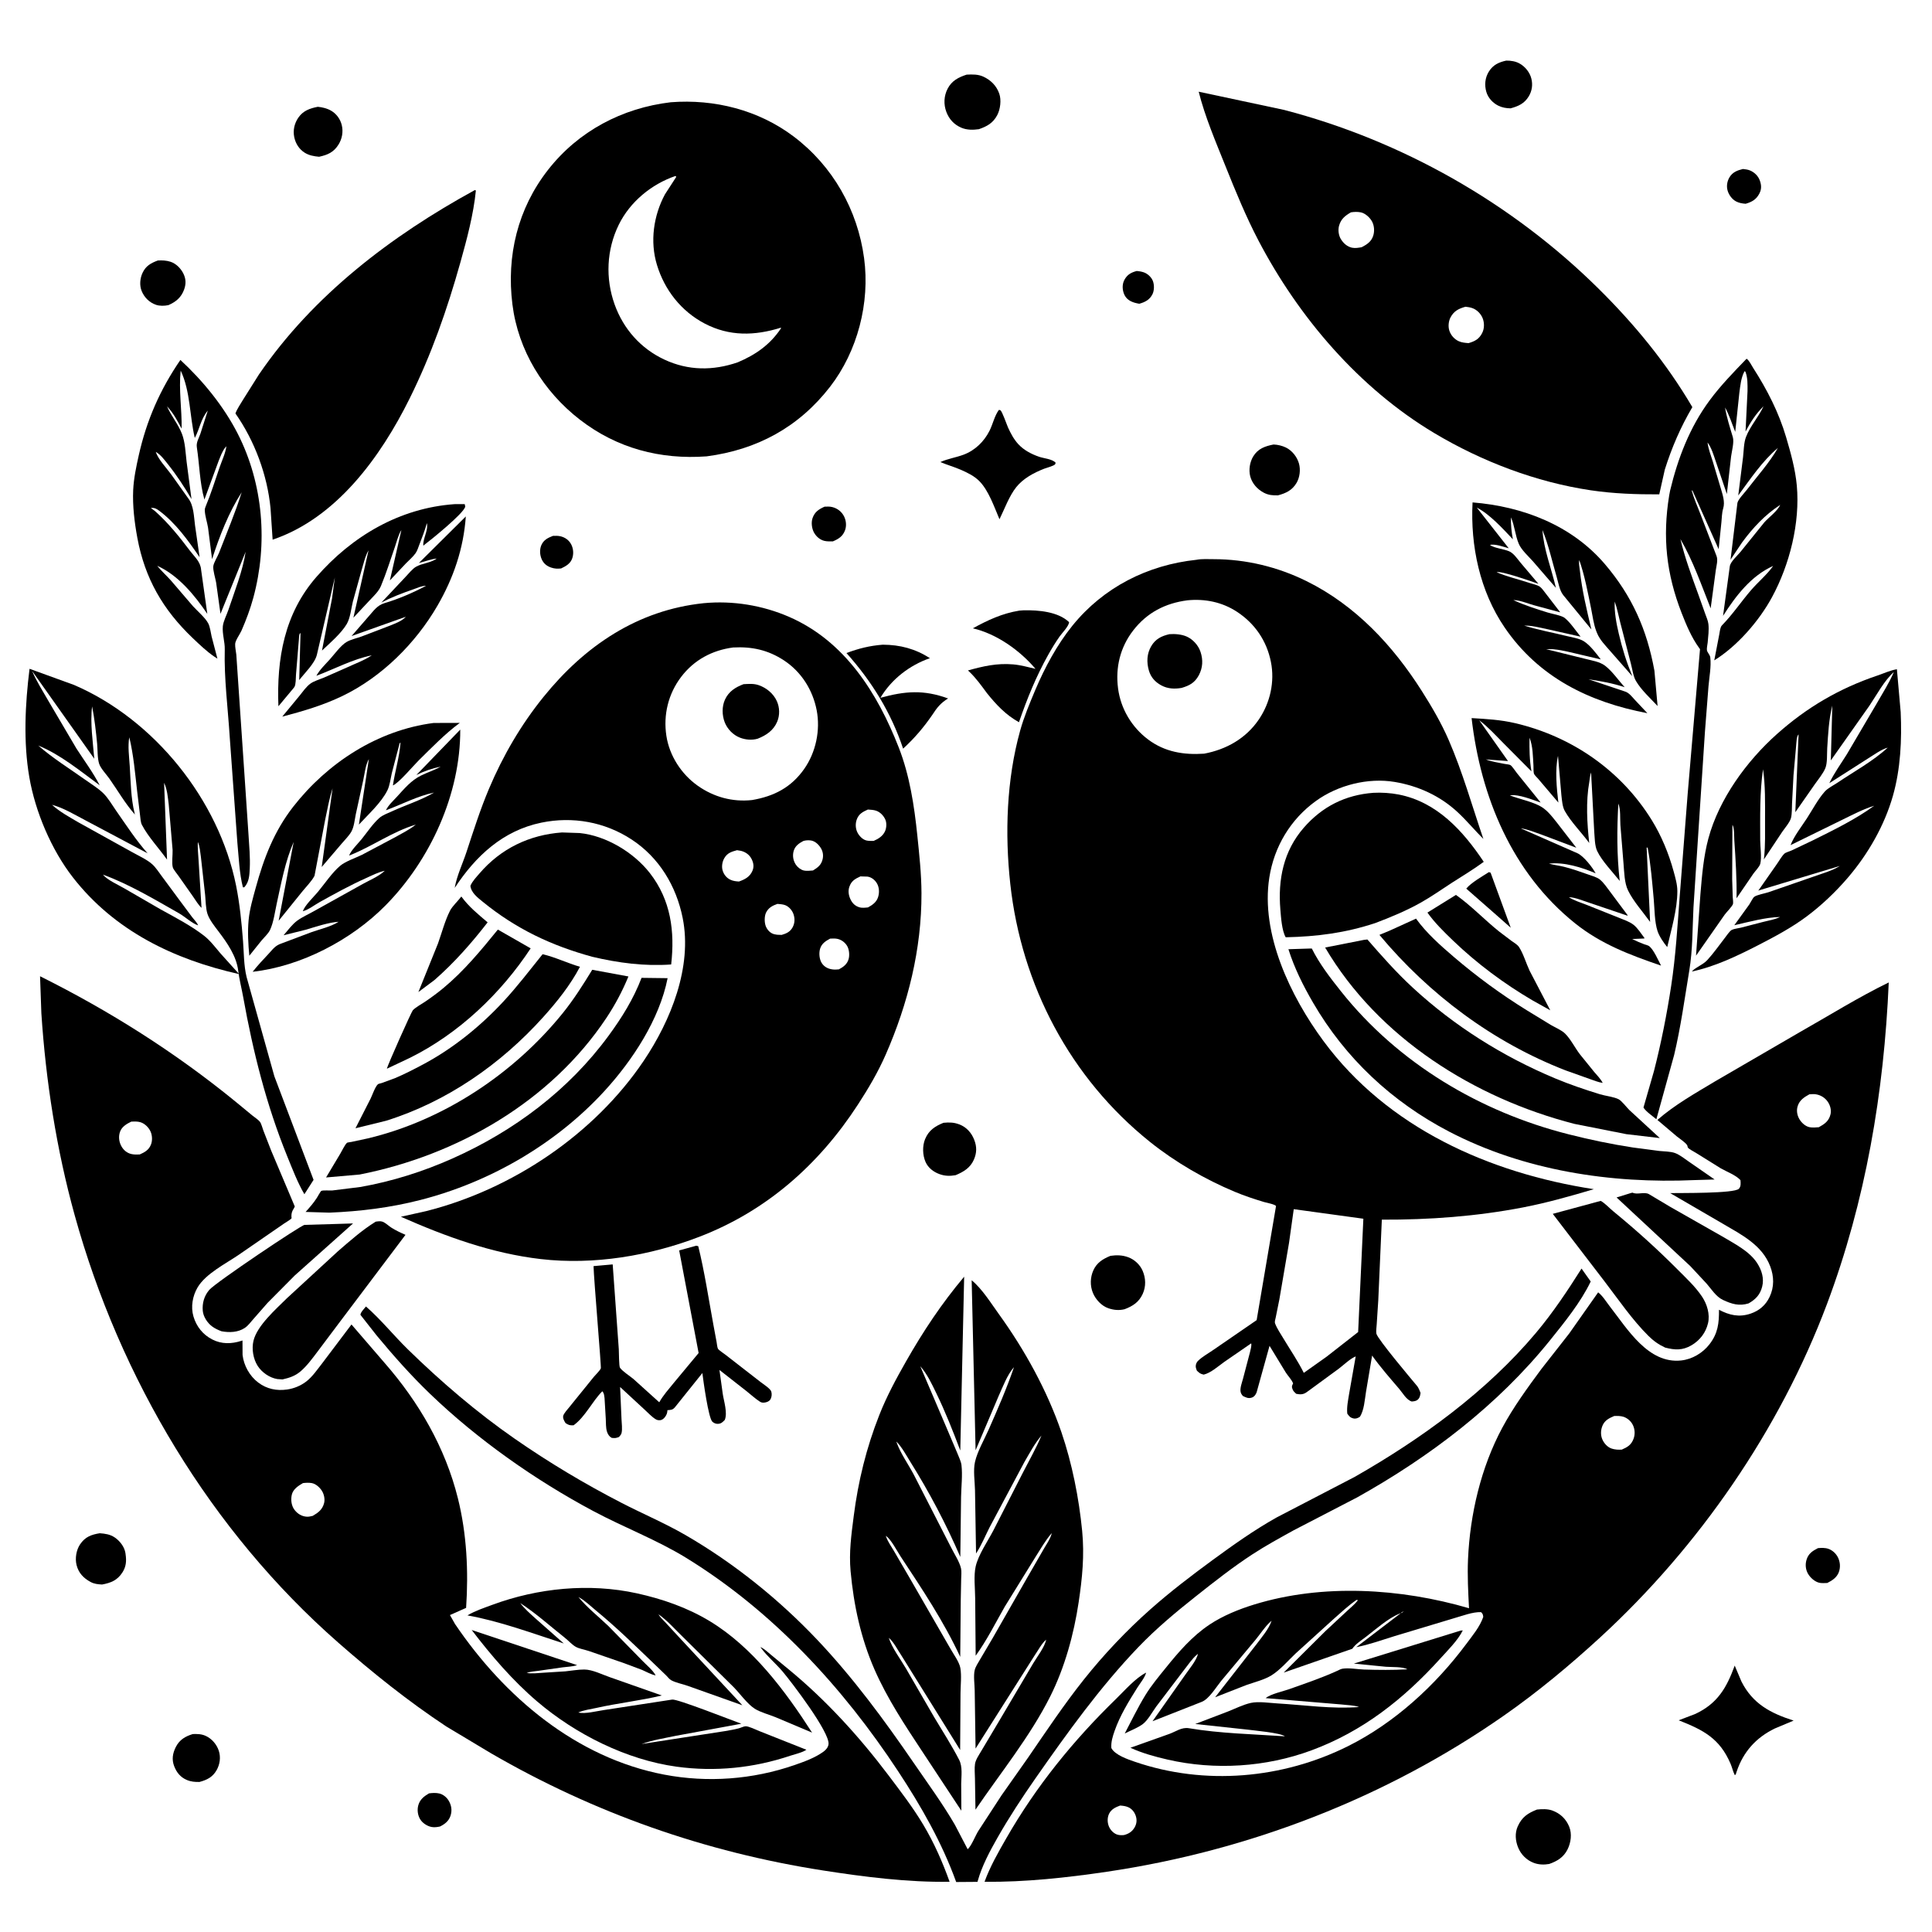 <svg version="1.1" xmlns="http://www.w3.org/2000/svg" style="display: block;" viewBox="0 0 2048 2048" width="1024" height="1024">
<path transform="translate(0,0)" fill="rgb(255,255,255)" d="M 0 0 L 0 2048 L 2048 2048 L 2048 0 L 0 0 z"/>
<path transform="translate(0,0)" fill="rgb(0,0,0)" d="M 1601.29 114.846 C 1596.73 114.783 1592.34 114.053 1588.22 112.004 C 1582.42 109.117 1577.45 103.795 1575.6 97.5 C 1573.45 90.16 1574.16 82.44 1578.25 75.883 C 1582.73 68.706 1588.78 65.977 1596.66 64.239 C 1601.62 64.193 1606.77 64.967 1611.12 67.501 C 1616.96 70.907 1621.65 76.754 1623.3 83.312 C 1624.95 89.85 1624.01 96.425 1620.51 102.195 C 1615.87 109.834 1609.45 112.627 1601.29 114.846 z"/>
<path transform="translate(0,0)" fill="rgb(0,0,0)" d="M 1037.64 136.949 C 1031.48 137.819 1024.94 137.891 1019.11 135.407 C 1011.38 132.118 1006.04 126.337 1003.12 118.5 C 1000.15 110.501 1000.57 101.682 1004.5 94.073 C 1008.94 85.496 1015.97 81.983 1024.68 79.121 C 1030.78 78.836 1036.88 78.648 1042.56 81.328 C 1050.47 85.058 1056.36 90.986 1059.27 99.291 C 1061.61 105.994 1060.4 115.804 1057.14 122 C 1052.69 130.459 1046.24 133.997 1037.64 136.949 z"/>
<path transform="translate(0,0)" fill="rgb(0,0,0)" d="M 1764.77 497.776 L 1758.89 524.046 C 1734.59 524.134 1710.42 523.319 1686.34 519.738 C 1628.27 511.104 1570.75 489.169 1520.42 459.098 C 1440.82 411.529 1376.74 336.596 1333.99 254.922 C 1320.69 229.512 1309.63 202.49 1298.97 175.888 C 1288.78 150.435 1277.32 123.772 1270.67 97.212 L 1361.05 116.48 C 1485.98 149.04 1602.3 214.928 1694.13 305.601 C 1732.57 343.552 1766.55 384.913 1793.96 431.577 C 1781.47 452.788 1772.19 474.304 1764.77 497.776 z M 1432.03 225.087 C 1425.91 228.65 1421.56 232.041 1419.52 239.089 C 1418.17 243.742 1418.93 249.579 1421.5 253.673 C 1424.19 257.959 1428.15 261.514 1433.2 262.579 C 1436.62 263.298 1440 262.617 1443.39 262.08 C 1449.01 259.189 1453.76 256.088 1455.71 249.762 C 1457.16 245.044 1456.81 239.361 1454.5 234.953 C 1452.28 230.721 1447.31 226.086 1442.5 225.101 C 1439.08 224.4 1435.46 224.554 1432.03 225.087 z M 1553.45 325.158 C 1546.27 327.185 1541.21 329.626 1537.6 336.491 C 1535.5 340.473 1534.95 346.141 1536.35 350.448 C 1537.96 355.369 1541.64 359.59 1546.37 361.716 C 1549.6 363.166 1553.23 363.446 1556.71 363.729 C 1563.38 361.791 1567.86 359.491 1571.15 353.046 C 1573.58 348.303 1573.62 342.149 1571.63 337.24 C 1569.73 332.542 1565.52 328.278 1560.71 326.597 C 1558.36 325.776 1555.92 325.408 1553.45 325.158 z"/>
<path transform="translate(0,0)" fill="rgb(0,0,0)" d="M 749.001 483.761 C 699.99 487.346 654.031 475.241 614.837 444.972 C 576.164 415.104 549.269 371.53 543.172 322.583 C 536.765 271.136 548.776 221.131 580.981 180 C 613.159 138.904 659.531 114.516 710.988 108.393 C 757.251 104.793 804.071 116.568 841.353 144.723 C 882.811 176.03 909.09 222.409 915.98 273.711 C 922.325 320.95 909.077 372.317 879.872 410.026 C 846.699 452.858 802.462 476.788 749.001 483.761 z M 716.136 186.5 C 690.654 195.178 667.785 213.939 655.864 238.335 C 642.962 264.739 641.623 295.069 651.5 322.668 C 660.812 348.689 679.204 369.482 704.333 381.201 C 729.647 393.006 755.827 393.103 782.019 384.079 C 801.011 376.072 816.214 365.455 827.806 348.168 L 827.854 347.334 C 800.107 356.01 773.176 356.746 746.894 342.929 C 722.076 329.882 704.52 307.488 696.402 280.842 C 688.849 256.051 692.722 228.631 704.873 206.014 L 716.842 187.548 L 716.136 186.5 z"/>
<path transform="translate(0,0)" fill="rgb(0,0,0)" d="M 338.259 166.174 C 332.839 165.671 327.509 164.764 322.838 161.776 C 317.036 158.064 313.338 152.143 311.934 145.469 C 310.392 138.139 312.044 130.771 316.33 124.597 C 321.395 117.302 328.525 114.855 336.861 113.211 C 341.724 113.655 346.719 114.886 350.974 117.326 C 356.623 120.567 360.723 126.26 362.273 132.549 C 364.019 139.63 362.679 147.103 358.83 153.271 C 353.702 161.489 347.28 164.197 338.259 166.174 z"/>
<path transform="translate(0,0)" fill="rgb(0,0,0)" d="M 1850.48 215.992 C 1846.92 215.739 1843.49 215.192 1840.29 213.504 C 1836.07 211.276 1832.6 206.562 1831.32 201.988 C 1830 197.291 1830.8 192.235 1833.25 188.075 C 1836.52 182.526 1841.57 180.601 1847.55 179.139 C 1849.97 179.423 1852.53 179.673 1854.81 180.581 C 1859.68 182.52 1863.74 186.46 1865.5 191.401 C 1867.25 196.316 1867.42 200.549 1864.97 205.228 C 1861.68 211.536 1857.08 214.077 1850.48 215.992 z"/>
<path transform="translate(0,0)" fill="rgb(0,0,0)" d="M 286.775 538.762 C 283.392 503.487 269.865 467.185 249.557 438.28 C 251.39 433.324 254.804 428.534 257.483 423.969 L 274.469 397 C 331.839 312.981 414.897 249.887 503.312 201.5 L 504.45 201.912 C 501.957 227.232 494.923 253.53 488.071 278 C 474.097 327.905 457.241 376.031 434.196 422.492 C 403.59 484.198 356.692 549.22 288.993 572.07 L 286.775 538.762 z"/>
<path transform="translate(0,0)" fill="rgb(0,0,0)" d="M 178.54 323.447 C 174.431 324.327 169.338 324.479 165.345 323.1 C 158.331 320.677 152.972 315.332 150.175 308.5 C 147.726 302.515 148.385 295.073 151.083 289.295 C 154.579 281.812 159.86 278.925 167.302 276.13 C 171.873 275.844 176.517 276.07 180.903 277.526 C 186.635 279.429 191.614 284.486 194.289 289.797 C 197.146 295.468 197.349 300.82 195.212 306.79 C 192.145 315.358 186.58 319.899 178.54 323.447 z"/>
<path transform="translate(0,0)" fill="rgb(0,0,0)" d="M 1207.7 321.99 C 1204.61 321.432 1201.56 320.783 1198.75 319.334 C 1194.66 317.228 1192.24 314.277 1190.93 309.886 C 1189.55 305.259 1189.78 300.284 1192.24 296.07 C 1195.34 290.789 1199.31 288.761 1205.05 287.256 C 1207.52 287.439 1210.16 287.901 1212.5 288.712 C 1216.56 290.12 1220.51 293.782 1222.08 297.801 C 1223.67 301.884 1223.64 307.966 1221.65 311.902 C 1218.63 317.87 1213.88 320.223 1207.7 321.99 z"/>
<path transform="translate(0,0)" fill="rgb(0,0,0)" d="M 1810.07 469.066 L 1810.17 469.883 C 1811.08 476.306 1813.58 482.732 1815.53 488.927 L 1823.96 517.173 C 1825.99 524.245 1828.85 531.888 1826.6 539.156 C 1825.24 543.532 1825.23 549.195 1824.75 553.784 L 1821.83 582.156 L 1794.05 519.995 L 1793.29 520 C 1795.52 528.207 1799.21 536.282 1802.24 544.239 L 1819.6 589.394 C 1821.31 593.825 1819.45 599.828 1818.82 604.403 L 1813.38 644.872 C 1803.61 620.332 1794.64 594.302 1781.31 571.433 C 1785.94 591.151 1793.26 610.774 1800.19 629.847 L 1807.56 650.531 C 1808.78 654.126 1810.54 657.69 1810.98 661.5 C 1811.7 667.794 1810.77 674.737 1810.22 681.028 C 1810.03 683.216 1809.06 687.194 1809.42 689.257 C 1809.86 691.788 1812.64 694.031 1812.99 697 C 1814.1 706.539 1811.89 717.86 1811.07 727.5 L 1807.32 775.5 L 1799.94 888.262 L 1795.14 962.11 C 1794.02 984.347 1794.38 1006.71 1790.73 1028.75 C 1785.78 1058.56 1781.64 1089.04 1774.64 1118.41 L 1755.81 1186.46 C 1751.76 1182.98 1744.86 1178.45 1742.15 1174.04 L 1753.28 1135.36 C 1760.89 1105.73 1766.95 1075.11 1771.55 1044.86 C 1776.3 1013.61 1778.17 982.257 1780.52 950.771 L 1789.03 841.191 L 1802.08 688.141 L 1801.03 686.69 C 1793.05 675.62 1787.63 662.704 1782.68 650.051 C 1766.37 608.343 1762.19 569.499 1769.41 525.139 L 1770.37 520.064 C 1778.6 485.757 1791.2 452.871 1812.34 424.316 C 1823.99 408.581 1837.87 394.325 1851.44 380.278 C 1853.94 381.633 1856.84 387.556 1858.48 390.103 C 1873.25 413.113 1885.6 437.16 1893.37 463.475 C 1898.23 479.921 1903.12 497.507 1904.68 514.598 C 1908.3 554.208 1897.13 598.553 1878.31 633.212 C 1864.73 658.228 1841.57 684.913 1817.2 700.004 L 1822.57 672.121 C 1823.1 669.33 1823.43 664.857 1825.35 662.901 C 1836.53 651.531 1845.8 637.636 1856.26 625.504 C 1863.66 616.915 1873.21 609.082 1879.62 599.903 C 1856.21 610.417 1839.92 631.734 1826.5 652.867 L 1833.63 600.583 C 1834.2 595.47 1841.65 589.104 1845.01 585 L 1870.22 553.756 C 1875.05 548.32 1884.31 541.673 1887.06 535.22 C 1870.98 545.693 1857.95 559.635 1846.65 575.047 L 1834.45 593.307 L 1841.73 533.149 C 1842.45 529.391 1849.24 522.438 1851.6 519.359 C 1862.5 505.146 1875.84 490.315 1884.66 474.829 C 1867.92 488.919 1855.56 507.7 1842.62 525.201 L 1847.7 484.636 C 1848.47 477.945 1848.44 469.471 1850.81 463.254 C 1855.23 451.683 1864.27 441.958 1869.42 430.649 C 1861.17 438.811 1855.82 447.228 1850.35 457.436 L 1852.45 414.587 C 1852.47 407.847 1852.75 400.231 1850.15 393.921 L 1849.3 393.5 C 1845.54 400.247 1844.78 408.965 1843.77 416.519 L 1839.41 457.788 C 1835.93 449.177 1833.16 440.046 1828.63 431.927 C 1830.32 442.515 1833.84 453.144 1836.88 463.416 C 1838.43 468.669 1835.75 478.376 1835.01 484 L 1830.53 523.663 L 1818.8 489.087 C 1816.55 482.601 1814.27 474.527 1810.07 469.066 L 1809.25 468.005 L 1810.07 469.066 z M 1827.95 432.5 L 1829.23 432.5 L 1827.95 432.5 z"/>
<path transform="translate(0,0)" fill="rgb(0,0,0)" d="M 165.105 479.031 C 167.897 487.17 176.292 495.836 181.441 502.851 L 199.762 528.585 C 205.368 535.947 205.549 547.779 206.725 556.84 L 211.598 590.688 C 199.459 572.917 186.279 554.524 168.849 541.467 C 165.921 539.274 163.696 538.03 159.914 538.5 L 164.245 541.717 C 178.165 554.093 190.305 569.167 201.475 583.98 C 206.483 590.621 212.556 595.377 213.201 604.089 L 219.757 650.752 C 206.398 630.968 188.779 609.606 166.634 599.76 C 171.02 605.257 176.558 610.155 181.268 615.431 L 204.554 642.582 C 209.292 647.794 217.641 654.849 220.734 660.786 C 222.688 664.536 223.349 670.423 224.29 674.563 L 230.475 698.182 L 227.218 696.09 C 218.969 690.455 211.393 683.172 204.17 676.283 C 172.677 646.247 153.556 613.12 145.59 570.142 C 142.57 553.844 140.423 536.13 141.18 519.564 C 141.746 507.205 144.453 494.388 147.161 482.338 C 155.484 445.305 169.753 412.817 191.22 381.562 C 215.093 403.59 237.232 430.743 252.013 459.749 C 279.16 513.023 284.105 576.237 268.543 633.594 C 265.315 645.492 260.946 657.156 256.013 668.449 C 254.384 672.179 249.489 678.777 249.286 682.552 C 249.096 686.083 250.133 690.376 250.502 693.941 L 259.757 830.315 L 263.448 885.131 C 264.183 896.836 265.323 908.896 264.759 920.619 C 264.431 927.428 264.132 934.398 259.567 939.836 C 258.7 940.87 259.207 940.48 257.5 940.635 C 253.729 925.794 253.103 908.807 251.634 893.5 L 243.526 781.378 C 241.601 750.554 237.456 719.284 238.256 688.5 C 238.466 680.408 235.493 672.152 236.2 664 C 236.664 658.655 240.326 651.822 242.059 646.645 C 248.548 627.256 257.371 605.112 260.404 584.906 L 233.723 650.683 L 229.098 617.5 C 228.318 612.947 225.594 604.527 226.107 600.179 C 226.552 596.411 230.744 589.785 232.216 585.966 C 240.374 564.805 249.44 543.486 256.191 521.861 C 242.429 543.217 232.565 568.644 224.804 592.766 L 220.547 559.423 C 219.601 553.487 217.318 547.106 217.101 541.152 C 217.038 539.421 217.399 538.264 218.056 536.701 C 223.678 523.325 227.986 509.324 232.707 495.608 C 235.223 488.3 238.931 480.728 239.983 473.076 L 240.755 472.005 L 239.983 473.076 L 238.916 474.253 C 235.769 477.906 233.736 483.857 231.865 488.29 L 216.682 529.559 C 211.647 511.742 211.475 492.406 208.662 474.15 C 207.854 468.903 210.698 464.793 212.354 459.999 L 220.269 435.231 C 212.769 444.304 211.77 454.353 206.483 464.274 C 200.985 440.995 201.865 414.668 191.533 392.82 C 189.374 413.48 192.86 433.843 192.544 454.421 C 188.104 446.096 183.685 437.622 177.067 430.788 C 181.501 441.019 188.855 449.514 192.837 459.795 C 196.336 468.831 196.618 479.651 197.787 489.271 L 202.987 529 C 195.369 516.15 187.614 504.196 178.304 492.469 C 174.694 487.921 170.288 481.832 165.105 479.031 L 164.252 478.028 L 165.105 479.031 z"/>
<path transform="translate(0,0)" fill="rgb(0,0,0)" d="M 1059.49 550.419 C 1053.97 537.561 1048.03 519.929 1038.07 509.925 C 1032.67 504.489 1025.4 500.987 1018.46 497.957 C 1011.4 494.873 1003.95 492.85 996.84 489.795 C 1004.88 486.18 1013.32 485.028 1021.5 481.964 C 1033.69 477.399 1043.27 467.972 1049.03 456.435 C 1052.5 449.481 1054.3 440.659 1058.87 434.5 C 1059.41 434.637 1060.01 434.632 1060.49 434.91 C 1062.34 435.968 1067.4 450.688 1068.66 453.431 C 1071.56 459.699 1074.71 465.69 1079.43 470.812 C 1085.36 477.261 1093.42 481.424 1101.62 484.236 C 1106.72 485.985 1115.44 486.528 1119.01 490.5 C 1118.78 491.108 1118.75 491.843 1118.32 492.325 C 1116.87 493.924 1109.09 495.983 1106.74 496.905 C 1095.93 501.156 1084.6 507.17 1077.24 516.431 C 1069.68 525.951 1064.88 539.494 1059.49 550.419 z"/>
<path transform="translate(0,0)" fill="rgb(0,0,0)" d="M 1354.71 525.089 C 1349.17 525.213 1344.76 524.912 1339.76 522.326 C 1332.87 518.763 1327.26 512.487 1325.29 504.909 C 1323.53 498.108 1324.84 489.755 1328.5 483.767 C 1333.54 475.528 1341.07 472.952 1350.03 471.195 C 1354.38 471.327 1359.26 472.512 1363.16 474.423 C 1369.75 477.642 1375.07 484.445 1377 491.5 C 1378.76 497.963 1377.85 505.925 1374.48 511.75 C 1369.89 519.686 1363.14 522.851 1354.71 525.089 z"/>
<path transform="translate(0,0)" fill="rgb(0,0,0)" d="M 1604.2 636.086 L 1605.19 636.548 C 1616.51 641.738 1628.66 645.553 1640.54 649.281 C 1644.64 650.568 1655.32 652.399 1658.54 654.955 C 1664.63 659.791 1670.48 668.755 1675.53 674.901 L 1638.45 666.548 C 1631.15 665.092 1623.27 662.946 1615.81 663.192 C 1630.58 667.784 1646.11 670.578 1661.12 674.3 C 1666.6 675.658 1673.82 676.672 1678.62 679.571 C 1685.36 683.644 1692.14 692.687 1696.88 698.998 L 1669.53 692.573 C 1659.64 690.301 1649.27 687.525 1639.05 688.15 L 1680.91 698.501 C 1687.41 700.17 1695.85 701.476 1701.29 705.581 C 1708.99 711.391 1715.72 721.259 1722.21 728.475 C 1709.85 724.31 1696.73 721.976 1683.85 720.053 L 1722.69 733.078 C 1726.84 734.382 1729.9 738.514 1732.77 741.614 L 1746.28 756.006 C 1684.77 744.316 1631.14 718.129 1594.99 665.178 C 1568.7 626.67 1558.6 578.64 1560.97 532.575 C 1614.03 536.805 1665.99 556.646 1701.28 598.026 C 1730.04 631.744 1745.86 667.447 1753.75 710.965 L 1757.11 748.411 C 1749.41 740.105 1739.9 731.637 1734.15 721.813 C 1731.27 716.89 1730.36 709.393 1728.91 703.882 L 1717.5 659.76 C 1715.62 652.476 1714.24 644.765 1711.68 637.7 C 1711.09 648.724 1713.45 660.952 1715.96 671.656 C 1719.71 687.713 1724.07 701.603 1730.33 716.817 L 1706.58 689.774 C 1701.49 683.858 1695.87 678.335 1692.91 671 L 1692.21 669.297 C 1689.21 661.569 1688.27 652.966 1686.6 644.86 C 1683.15 628.064 1679.77 609.873 1674.12 593.768 C 1673.31 596.847 1674.4 601.766 1674.75 605 C 1676.99 625.649 1682.1 647.066 1686.96 667.265 L 1657.08 630.813 C 1653.15 625.918 1651.79 617.157 1650.02 611.102 C 1645.25 594.772 1641.48 577.494 1635.02 561.785 C 1636.51 582.984 1644.63 602.695 1649.33 623.169 L 1625.1 595.162 C 1620.33 589.822 1612.7 582.932 1609.95 576.423 C 1606.18 567.534 1605.61 557.333 1601.68 548.397 C 1601.45 556.287 1602.26 563.923 1603.72 571.67 C 1592.86 560.207 1579.43 545.313 1565.44 538.023 L 1599.34 581.216 C 1594.09 579.714 1584.55 576.209 1579.37 577.71 C 1584.42 581.187 1593.59 581.808 1599.7 584.362 C 1604.56 586.394 1608.54 592.547 1611.86 596.5 L 1630.82 618.892 C 1623.92 616.452 1591.33 604.9 1586.5 606.564 C 1597.48 611.374 1610.55 614.317 1622 618.152 C 1624.94 619.137 1629.68 620.12 1632.19 621.843 C 1634.54 623.455 1636.72 626.904 1638.58 629.164 L 1653.92 649.089 L 1625.81 641.521 C 1619.15 639.628 1611.04 636.165 1604.2 636.086 L 1602.01 635.144 L 1604.2 636.086 z"/>
<path transform="translate(0,0)" fill="rgb(0,0,0)" d="M 351.995 634.217 L 354.955 612.081 L 335.925 694 C 333.787 703.151 322.95 713.415 317.181 720.905 L 318.555 671 C 316.793 671.964 317.068 675.523 316.872 677.438 L 313.764 715.206 C 313.498 718.761 313.763 725.318 312.099 728.209 L 311.1 729.5 L 295.132 748.645 C 293.18 698.383 301.358 650.573 335.432 611.562 C 373.336 568.168 423.718 538.56 481.805 534.42 L 492.617 534.401 L 493.178 537 C 491.843 544.105 456.581 572.493 448.726 578.41 C 448.112 570.876 454.214 562.322 452.5 554.551 C 450.356 562.193 447.578 569.609 444.656 576.983 C 443.488 579.932 442.406 583.763 440.57 586.36 C 437.815 590.256 433.554 593.892 430.19 597.311 L 413.286 615.281 L 425.494 561.834 C 422.293 566.68 420.44 574.53 418.5 580.116 C 413.754 593.782 409.434 607.634 403.89 621 C 401.438 626.909 396.644 631.264 392.322 635.872 L 374.62 654.785 L 390.659 583.424 C 387.034 589.437 385.172 598.357 383.12 605.083 L 374.049 637.723 C 372.262 645.01 371.347 655.118 367.537 661.536 C 361.591 671.551 349.807 681.602 341.322 689.641 L 351.995 634.217 z M 453.371 552.902 L 454.007 553.5 L 453.371 552.902 z"/>
<path transform="translate(0,0)" fill="rgb(0,0,0)" d="M 882.894 573.878 C 879.885 573.87 876.672 574.068 873.737 573.316 C 869.173 572.146 865.425 568.893 863.067 564.876 C 860.55 560.586 859.692 553.938 861.336 549.216 C 863.657 542.548 867.938 539.889 874.04 537.102 C 876.849 536.953 879.609 536.836 882.359 537.542 C 887.747 538.924 892.168 542.35 894.716 547.357 C 896.955 551.76 897.5 557.341 895.806 562 C 893.427 568.539 889.031 571.256 882.894 573.878 z"/>
<path transform="translate(0,0)" fill="rgb(0,0,0)" d="M 367.325 707.755 C 376.143 703.582 386.053 700.122 394.106 694.68 C 374.512 698.514 354.109 709.318 335.353 716.391 C 338.703 710.17 344.871 704.236 349.622 698.963 C 354.506 693.542 361.186 684.159 367.419 680.5 C 371.823 677.915 378.45 676.447 383.326 674.692 L 414 662.949 C 419.819 660.521 425.854 658.419 430.276 653.746 L 372.684 674.219 L 391.072 653.048 C 396.253 647.271 399.839 641.658 407.606 639.354 C 422.259 635.007 438.135 628.207 451.604 621 C 447.277 620.851 442.204 623.31 438.118 624.722 C 426.292 628.811 415.339 632.937 404.222 638.797 L 429.911 611.484 C 433.096 608.189 437.249 602.863 441.139 600.697 C 447.523 597.141 455.451 596.855 461.76 592.867 L 462.895 592.079 L 463.995 591.25 L 462.895 592.079 C 456.9 592.691 449.946 595.329 444.024 596.839 L 493.782 547.452 C 491.403 581.435 480.761 612.683 463.657 642.156 C 440.559 681.956 404.636 717.726 363 737.765 C 342.312 747.722 321.309 753.853 299.201 759.67 L 317.41 737.631 C 320.807 733.404 324.642 727.858 329.04 724.67 C 332.806 721.939 338.925 720.154 343.276 718.343 L 367.325 707.755 z M 450.51 620.5 L 452.466 620.5 L 450.51 620.5 z"/>
<path transform="translate(0,0)" fill="rgb(0,0,0)" d="M 594.788 602.58 C 591.007 603.004 587.856 602.889 584.217 601.645 C 579.583 600.06 576.215 597.316 574.212 592.8 C 572.208 588.282 571.861 582.491 573.848 577.901 C 576.259 572.329 580.76 570.156 586.127 568.062 C 588.925 567.935 591.646 567.861 594.387 568.544 C 599.166 569.736 603.26 572.69 605.537 577.136 C 607.81 581.575 608.22 586.97 606.655 591.698 C 604.737 597.492 599.967 600.092 594.788 602.58 z"/>
<path transform="translate(0,0)" fill="rgb(0,0,0)" d="M 1502.5 1469.6 C 1503.99 1471.9 1504.88 1473.96 1505.83 1476.5 C 1505.44 1479.03 1505.2 1481.36 1503.3 1483.29 C 1501.3 1485.32 1499.13 1485.4 1496.5 1485.65 C 1490.87 1483.97 1486.93 1476.63 1483.19 1472.25 C 1473.26 1460.65 1463.4 1449.41 1454.49 1436.96 L 1448.02 1475.44 C 1446.66 1483.62 1446.09 1494.95 1441.5 1501.89 C 1439.29 1503.29 1437.16 1504.22 1434.5 1503.54 C 1431.16 1502.69 1430.09 1501.19 1428.17 1498.5 C 1427.45 1491.54 1429.05 1484.39 1430.12 1477.51 L 1437.1 1437.84 C 1431.3 1440.19 1424.36 1446.92 1419.25 1450.8 L 1387.5 1474.06 L 1384.67 1476.08 C 1381.14 1478.44 1378.04 1478.27 1374.03 1477.5 C 1372.48 1476.1 1370.97 1474.78 1370.22 1472.78 C 1369.06 1469.73 1369.33 1469.43 1370.75 1466.5 C 1369.28 1462.53 1365.33 1458.58 1363 1454.95 L 1345.76 1426.64 L 1332.05 1476 C 1331.05 1478.57 1329.46 1480.78 1326.68 1481.6 C 1323.01 1482.69 1320.71 1481.3 1317.5 1479.81 C 1316.25 1478.27 1315.43 1477.22 1315.06 1475.21 C 1314.34 1471.32 1316.61 1465.33 1317.63 1461.53 L 1325.06 1433.29 C 1325.61 1430.77 1326.95 1426.48 1326.32 1424.02 L 1297.77 1443.69 C 1291.44 1448.2 1283.56 1455.33 1276 1457.16 C 1272.27 1456.35 1271.58 1455.51 1268.8 1453.05 C 1267.98 1450.94 1267.21 1449.3 1267.65 1446.97 C 1267.94 1445.42 1268.71 1443.82 1269.83 1442.7 C 1274.38 1438.14 1281.34 1434.38 1286.66 1430.64 L 1332.1 1399.39 L 1352.65 1278.41 C 1351.21 1276.52 1342.54 1274.98 1339.93 1274.19 C 1329.43 1271.03 1319.05 1267.59 1308.93 1263.36 C 1277.33 1250.15 1245.82 1231.91 1219.08 1210.51 C 1134.57 1142.86 1082.69 1044.26 1070.93 936.909 C 1065.1 883.661 1066.96 826.422 1081.37 774.632 C 1085.45 759.975 1091.55 745.397 1097.45 731.408 C 1107.41 707.81 1120.62 683.227 1136.81 663.225 C 1169.79 622.476 1216.58 598.892 1268.34 593.391 C 1273.76 592.288 1281.06 592.741 1286.67 592.748 C 1320.79 592.788 1354.29 600.888 1384.89 615.985 C 1436.94 641.662 1476.58 684.286 1507.28 732.653 C 1517.8 749.243 1527.72 766.165 1535.57 784.215 C 1550.5 818.554 1560.37 854.031 1572.45 889.337 C 1563.09 879.989 1554.71 869.787 1544.95 860.756 C 1526.37 843.57 1503.42 833.108 1478.52 828.907 C 1450.15 824.118 1418.21 832.264 1394.96 849.035 C 1367.98 868.498 1350.65 897.485 1345.53 930.257 C 1336.17 990.09 1368.08 1056.25 1402.74 1103.28 C 1470.79 1195.59 1578.69 1243.49 1689.53 1260.59 C 1664.68 1267.97 1639.91 1275 1614.44 1279.92 C 1565.1 1289.43 1514.99 1293.1 1464.8 1292.88 L 1461.03 1378.38 L 1459.34 1404.26 C 1459.23 1406.77 1458.49 1411.4 1459.04 1413.78 C 1460.37 1419.53 1495.85 1461.65 1502.5 1469.6 z M 1258.69 636.363 C 1235.31 639.389 1215.88 649.372 1201.27 668.253 C 1187.48 686.081 1182.28 707.421 1185.18 729.696 C 1187.99 751.304 1199.66 770.837 1217.05 783.886 C 1234.7 797.125 1254.77 800.396 1276.41 798.925 C 1299.99 794.501 1320.9 782.73 1334.56 762.472 C 1346.47 744.809 1351.4 722.754 1347.24 701.743 C 1342.8 679.283 1330.19 660.895 1311.1 648.421 C 1295.43 638.179 1277.2 634.518 1258.69 636.363 z M 1371.43 1281.77 L 1366.4 1317.65 L 1356.18 1377.44 L 1352.3 1396.66 C 1351.91 1398.5 1350.95 1401.1 1351.65 1402.94 C 1353.67 1408.29 1357.52 1413.91 1360.46 1418.83 C 1367.73 1430.97 1375.78 1442.61 1382.08 1455.3 L 1406.18 1438.21 L 1439.69 1412.02 L 1445.22 1291.9 L 1371.43 1281.77 z"/>
<path transform="translate(0,0)" fill="rgb(0,0,0)" d="M 451.951 1283.79 C 542.844 1260.8 629.901 1202.52 682.427 1124.42 C 710.947 1082.02 734.132 1025.07 723.654 973.035 C 716.832 939.162 698.712 909.005 669.518 889.879 C 641.073 871.243 606.985 865.185 573.827 872.046 C 533.068 880.481 504.241 907.395 482.027 941.201 C 484.054 928.835 490.567 915.128 494.534 903.064 C 501.944 880.533 509.076 858.068 518.316 836.181 C 533.149 801.05 552.367 768.108 576.377 738.462 C 620.003 684.594 675.849 646.724 745.934 639.4 C 776.657 636.48 808.282 641.621 836.535 653.923 C 895.561 679.625 930.029 734.449 952.646 792.192 C 964.224 821.754 969.16 854.082 972.388 885.491 C 974.486 905.911 976.737 926.343 976.804 946.895 C 976.996 1006.14 962.542 1063.95 938.874 1117.97 C 930.705 1136.61 920.518 1153.85 909.448 1170.89 C 868.256 1234.3 812.791 1283.54 741.585 1310.95 C 688.952 1331.22 629.4 1341.19 573.223 1334.67 C 521.371 1328.65 472.404 1310.78 424.946 1289.81 L 451.951 1283.79 z M 777.184 686.351 C 754.947 689.249 735.718 699.563 722.065 717.516 C 708.383 735.507 702.997 757.721 706.38 779.978 C 709.575 801.004 722.204 820.56 739.506 832.826 C 756.485 844.861 776.373 850.334 797.135 848.096 C 820.39 844.151 838.766 834.735 852.555 815.013 C 864.88 797.386 869.779 774.046 865.716 752.897 C 861.589 731.409 849.399 712.086 831 700.021 C 814.212 689.013 797.099 685.283 777.184 686.351 z M 919.995 858.137 C 914.407 860.643 910.171 862.895 908.089 869 C 906.535 873.561 906.888 878.883 909.256 883.109 C 911.187 886.557 914.755 890.209 918.754 891.015 C 921.131 891.494 923.706 891.413 926.122 891.394 C 931.128 889.253 935.944 886.24 938.218 881.031 C 939.788 877.433 940.068 872.252 938.415 868.627 C 936.566 864.57 933.048 860.873 928.769 859.394 C 926.035 858.448 922.862 858.362 919.995 858.137 z M 851.51 891.5 C 846.948 893.932 842.824 896.788 841.325 902.046 C 839.896 907.055 840.788 912.304 843.626 916.567 C 845.517 919.407 848.709 921.92 852.074 922.771 C 854.918 923.489 858.845 922.921 861.811 922.746 C 866.988 919.534 870.608 916.895 872.027 910.707 C 873.053 906.234 872.187 901.957 869.601 898.18 C 867.11 894.542 863.531 891.333 859 890.85 C 856.498 890.584 853.913 890.756 851.51 891.5 z M 781.266 901.245 C 775.327 902.869 770.99 904.16 767.762 909.744 C 765.612 913.464 764.764 918.652 766.027 922.796 C 767.326 927.057 770.111 930.571 774.165 932.508 C 777.146 933.932 780.085 934.263 783.339 934.452 C 789.692 932.189 794.963 929.458 797.703 922.896 C 799.454 918.704 798.734 914.565 796.731 910.607 C 794.411 906.024 790.421 903.204 785.5 901.935 L 781.266 901.245 z M 912.087 929.013 C 906.332 931.645 902.496 933.828 900.346 940.044 C 898.771 944.599 899.639 949.613 901.797 953.816 C 903.837 957.789 906.506 960.32 910.811 961.71 C 913.791 962.673 917.065 962.184 920.12 961.893 C 924.807 959.317 929.006 956.451 930.757 951.121 C 932.324 946.352 932.128 940.675 929.509 936.282 C 927.365 932.686 923.717 929.798 919.5 929.237 L 912.087 929.013 z M 824.094 958.161 C 818.933 959.98 814.596 962.19 812.074 967.341 C 810.222 971.123 810.23 977.531 811.64 981.5 C 812.806 984.779 815.443 988.063 818.628 989.539 C 821.826 991.02 825.271 990.999 828.722 990.999 C 833.838 989.517 837.821 987.628 840.372 982.683 C 842.596 978.374 842.689 973.58 841.131 969.029 C 839.767 965.042 836.324 961.015 832.322 959.502 C 829.785 958.543 826.78 958.406 824.094 958.161 z M 879.943 994.985 C 875.173 997.558 871.005 1000.21 869.334 1005.69 C 867.933 1010.28 868.495 1016.97 871.192 1021.04 C 873.782 1024.94 877.666 1026.93 882.213 1027.58 C 884.66 1027.92 886.817 1027.82 889.262 1027.56 C 894.063 1025.01 898.205 1021.96 899.633 1016.4 C 900.71 1012.21 900.172 1006.23 897.85 1002.5 C 895.409 998.58 891.314 995.718 886.733 995.064 C 884.506 994.746 882.185 994.889 879.943 994.985 z"/>
<path transform="translate(0,0)" fill="rgb(0,0,0)" d="M 1046.2 734.765 C 1040.31 726.819 1034.63 718.758 1027.41 711.944 L 1026.06 710.692 C 1042.43 706.158 1056.82 702.821 1074 704.283 C 1081.91 704.956 1089.95 707.225 1097.67 709.001 C 1081.06 689.39 1056.52 671.936 1031.27 666.037 C 1047.29 657.259 1062.39 650.234 1080.52 647.278 L 1085.23 646.942 C 1100.62 646.64 1121.59 648.316 1133.28 659.5 C 1133.03 663.781 1125.96 670.849 1123.28 674.637 C 1118.9 680.829 1114.9 687.466 1111.18 694.081 C 1098.31 717.019 1088.71 740.787 1080.14 765.597 C 1066.14 757.775 1056.17 747.175 1046.2 734.765 z"/>
<path transform="translate(0,0)" fill="rgb(0,0,0)" d="M 1252.56 729.214 C 1245.01 730.517 1237.84 730.204 1231 726.514 C 1224.46 722.983 1219.92 717.902 1217.84 710.701 C 1215.33 702.058 1215.69 692.894 1220.32 685.024 C 1224.85 677.319 1231.16 674.217 1239.59 672.259 C 1245.4 671.788 1252.73 672.398 1258.06 674.822 C 1264.65 677.815 1270.27 684.057 1272.57 690.926 C 1275.44 699.459 1275.06 707.904 1270.74 715.902 C 1266.45 723.843 1260.77 726.779 1252.56 729.214 z"/>
<path transform="translate(0,0)" fill="rgb(0,0,0)" d="M 988.235 757.875 C 978.939 771.35 969.397 782.535 957.335 793.597 C 944.559 755.286 924.075 722.219 897.269 692.242 C 910.386 687.368 921.749 684.503 935.765 683.398 C 954.203 683.491 970.198 687.732 985.761 697.68 C 964.182 705.205 945.033 719.91 933.266 739.704 C 959.517 732.532 979.013 730.94 1005 740.385 C 997.096 745.248 993.159 750.238 988.235 757.875 z"/>
<path transform="translate(0,0)" fill="rgb(0,0,0)" d="M 55.111 853.136 C 63.137 860.406 73.693 866.204 83.036 871.669 L 139.693 903.091 C 146.579 906.985 155.502 910.918 161.376 916.146 C 165.104 919.465 168.396 924.682 171.438 928.709 L 190.398 954.364 L 203.81 972.369 C 205.743 974.928 208.944 977.996 210 980.929 C 203.802 978.976 196.004 971.684 189.952 968.24 C 164.481 953.742 136.663 937.138 109.124 927.136 L 108.005 926.241 L 109.124 927.136 C 113.648 932.84 125.198 937.848 131.725 941.683 L 170.428 964.069 C 185.843 972.546 202.282 981.078 216.234 991.862 C 222.811 996.945 228.254 1004.23 233.637 1010.56 L 253.492 1032.59 C 184.444 1017.15 121.362 986.751 77.218 930.001 C 54.394 900.66 37.405 860.462 31.091 823.951 C 24.634 786.611 26.636 746.366 31.318 708.953 L 78.545 726.097 C 163.791 762.822 231.985 848.026 250.255 938.756 C 254.134 958.024 256.115 978.123 257.627 997.712 C 258.604 1010.38 258.371 1023.14 261.361 1035.53 L 290.859 1141 L 332.393 1250.71 L 322.649 1265.92 C 315.409 1253.42 310.119 1239.56 304.669 1226.2 C 282.431 1171.67 268.207 1114.91 257.813 1057.04 C 256.153 1047.8 253.644 1038.16 252.503 1028.89 C 250.606 1013.47 240.833 999.468 231.588 987.299 C 227.562 981.999 221.909 974.961 219.874 968.593 C 218.038 962.848 218.062 954.893 217.467 948.821 L 212.913 907.935 C 212.169 903.036 211.846 896.994 209.709 892.5 C 209.31 899.115 210.232 905.895 210.532 912.518 L 213.615 962.375 C 210.097 959.06 207.282 954.144 204.474 950.162 L 189.259 928.534 C 187.776 926.339 183.841 921.784 183.189 919.479 C 181.902 914.935 183.15 906.042 182.968 901.045 L 178.867 852.776 C 177.914 845.294 177.3 836.665 173.946 829.835 L 177.066 911.225 C 168.692 899.372 157.088 887.148 150.449 874.39 C 148.996 871.599 148.918 867.524 148.487 864.404 L 145.43 839.159 C 143.234 820.183 141.572 800.103 137.067 781.563 C 135.279 790.474 136.959 802.868 137.534 811.933 C 138.562 828.122 138.68 846.276 142.683 862.048 L 143.048 863.438 C 132.811 852.045 124.756 837.825 115.878 825.296 C 112.816 820.975 106.679 814.521 105.1 809.613 C 103.172 803.617 103.58 794.916 102.972 788.5 C 101.711 775.174 100.201 761.994 97.646 748.848 C 95.401 766.173 98.519 786.825 99.943 804.295 L 33.959 711.128 C 38.741 722.399 45.748 733.207 51.815 743.865 L 81.057 793.526 C 89.359 806.373 98.654 818.817 105.675 832.425 C 85.354 817.538 64.072 799.834 40.568 790.314 C 56.169 803.906 73.596 814.683 90.435 826.627 C 96.592 830.994 103.84 835.444 109.272 840.656 C 114.603 845.77 119.013 853.565 123.301 859.675 C 133.995 874.912 144.118 890.632 156.495 904.571 L 90.798 869.706 C 79.695 863.936 67.169 856.24 55.111 853.136 L 54.005 852.25 L 55.111 853.136 z"/>
<path transform="translate(0,0)" fill="rgb(0,0,0)" d="M 1898.06 895.876 C 1901.86 886.123 1909.74 876.188 1915.47 867.35 C 1921.32 858.311 1927.2 847.1 1934.34 839.089 C 1937.65 835.382 1943.85 832.347 1948.02 829.538 C 1965.4 817.831 1985.74 806.713 2001.07 792.521 C 1994.07 794.468 1986.94 799.879 1980.73 803.671 L 1939.16 830.211 C 1944.36 819.26 1951.46 809.685 1957.82 799.423 L 1989.62 745.357 C 1995.77 734.593 2002.71 723.782 2007.55 712.388 C 1997.38 721.446 1989.37 736.668 1981.73 747.967 L 1940.75 806.091 L 1942.32 748 C 1938.62 762.434 1937.88 778.186 1936.93 793.059 C 1936.54 799.143 1937.24 808.719 1934.94 814.273 C 1932.55 820.044 1927.3 826.366 1923.64 831.557 L 1903.11 860.982 L 1906.57 778.5 C 1904.27 780.491 1904.3 787.578 1903.95 790.804 L 1901.17 822.04 L 1899.63 851.719 C 1899.39 856.493 1899.69 862.372 1898.55 866.995 C 1897.43 871.532 1891.96 877.821 1889.23 881.784 L 1869.78 911.07 L 1870 909.132 C 1871.41 895.727 1870.99 881.999 1871.02 868.527 C 1871.05 850.971 1871.41 832.845 1868.88 815.438 C 1865.31 839.816 1865.88 865.908 1865.88 890.5 C 1865.88 897.551 1867.64 908.94 1865.98 915.574 C 1865.2 918.698 1860.6 923.396 1858.69 926.058 L 1840.81 952.2 C 1841.15 931.563 1839.82 911.325 1838.45 890.753 C 1838.21 887.19 1838.56 876.879 1836.44 874.5 L 1836.18 932 L 1836.76 950.81 C 1836.83 952.74 1837.45 956.366 1837.06 958.153 C 1836.52 960.595 1830.2 966.858 1828.3 969.5 L 1797.86 1013.06 L 1802.54 947.505 C 1804.18 927.961 1805.85 907.816 1810.96 888.82 C 1822.23 846.907 1851.53 806.786 1883.56 778.204 C 1915.41 749.776 1949.8 729.703 1990.26 716.053 C 1996.68 713.887 2004.13 710.468 2010.79 709.41 L 2014.8 754.789 C 2016.13 784.218 2014.68 815.054 2006.6 843.5 C 1997.61 875.13 1980.15 905.483 1958.81 930.38 C 1945.88 945.47 1930.83 959.805 1914.89 971.663 C 1898.97 983.507 1880.94 993.121 1863.33 1002.15 C 1841.24 1013.47 1817.77 1024.75 1793.37 1029.86 C 1797.71 1025.03 1805 1022.94 1809.87 1017.64 C 1816.54 1010.39 1822.33 1002.03 1828.38 994.258 C 1830.01 992.17 1833.6 986.758 1835.8 985.69 C 1838.29 984.483 1842.73 984.061 1845.5 983.351 L 1869.31 977.195 C 1875.26 975.746 1881.42 974.685 1886.98 972.057 L 1887.99 971.252 L 1886.98 972.057 C 1871.42 972.371 1853.69 977.323 1838.44 980.784 L 1854.38 958.702 C 1855.61 956.883 1857.99 951.906 1859.54 950.69 C 1862.22 948.591 1870.88 947.041 1874.6 945.822 L 1923 929.054 C 1932.17 925.748 1942.02 923.169 1950.32 917.939 L 1865.03 943.68 L 1863.83 944.184 L 1883.51 916.014 C 1885.9 912.704 1888.66 907.589 1891.58 904.864 C 1892.9 903.627 1897.4 902.313 1899.18 901.516 L 1921.85 890.739 C 1943.75 879.829 1966.95 868.576 1986.72 854.134 C 1974.85 857.812 1963.6 863.794 1952.44 869.211 L 1898.06 895.876 z"/>
<path transform="translate(0,0)" fill="rgb(0,0,0)" d="M 803.113 783.073 C 796.992 784.819 790.321 784.235 784.427 781.966 C 777.139 779.161 770.943 772.802 768.173 765.5 C 765.36 758.084 765.171 748.994 768.46 741.719 C 772.406 732.99 779.625 728.478 788.185 725.251 C 793.741 724.968 798.995 724.457 804.36 726.336 C 812.497 729.187 819.855 735.199 823.474 743.198 C 826.552 750.002 826.744 758.127 823.857 765 C 819.923 774.365 812.18 779.508 803.113 783.073 z"/>
<path transform="translate(0,0)" fill="rgb(0,0,0)" d="M 1612.19 878.034 L 1613.61 878.768 L 1672.1 904.445 C 1678.67 907.382 1688 919.267 1691.46 925.75 C 1676.98 919.483 1657.78 913.555 1641.93 915.5 C 1647.12 916.94 1652.48 917.49 1657.72 918.789 C 1666.46 920.957 1675.02 923.999 1683.5 926.995 C 1687.4 928.374 1692.74 929.775 1695.95 932.368 C 1700.09 935.703 1703.49 941.002 1706.74 945.203 L 1725.24 970.015 L 1725.29 970.693 L 1682.57 956.226 C 1676.84 954.382 1669.11 951.12 1663.08 951.089 L 1661.01 950.195 L 1663.08 951.089 C 1668.7 954.672 1675.3 956.604 1681.48 959.027 L 1716.05 972.825 C 1721.07 974.907 1727.24 976.894 1731.54 980.247 C 1736 983.723 1739.75 989.825 1743.2 994.328 L 1742.91 994.858 L 1730.16 995.392 C 1734.4 997.53 1738.64 999.334 1743.08 1001.02 C 1744.32 1001.49 1747.16 1002.15 1748.15 1002.92 C 1753.09 1006.78 1757.83 1018.06 1760.8 1023.6 C 1727.95 1012.38 1697.17 1000.78 1669.72 978.816 C 1602.75 925.225 1569.55 844.516 1559.95 761.209 C 1575.72 762.149 1590.68 762.963 1606.14 766.587 C 1666.16 780.663 1718.23 816.574 1750.87 869.271 C 1761.07 885.729 1768.91 904.658 1774.01 923.314 C 1775.87 930.105 1778.07 937.55 1778.06 944.624 C 1778.05 963.967 1771.71 985.094 1767.33 1003.94 C 1763.53 999.342 1758.92 992.636 1757.06 987 C 1753.85 977.293 1753.97 963.829 1753.05 953.544 C 1751.4 935.293 1749.92 916.506 1746.57 898.5 L 1745.5 898.49 L 1749.18 977.272 C 1741.63 966.762 1731.51 955.558 1725.84 944.017 C 1721.84 935.878 1721.79 924.401 1721 915.5 L 1717.69 874.63 C 1717.23 867.679 1718.1 858.158 1715.5 851.832 C 1713.99 879.293 1713.84 906.456 1716.98 933.836 C 1709.5 924.364 1698.28 912.954 1693.13 902.254 C 1690.35 896.48 1690.51 887.556 1689.92 881.091 L 1686.62 818.786 C 1685.43 821.941 1685.3 825.672 1684.7 829 C 1680.97 849.738 1682.34 872.767 1684.66 893.632 C 1676.47 882.414 1665.55 871.687 1658.75 859.678 C 1656.17 855.138 1655.77 848.215 1655.15 843.079 L 1651.55 801.251 C 1648.21 815.928 1650.16 835.806 1651.93 850.764 L 1630.69 825.767 C 1629.68 824.559 1626.5 821.544 1626.05 820.168 C 1625.38 818.14 1625.68 813.905 1625.53 811.594 C 1624.91 801.825 1625 791.175 1621.38 782 C 1621.09 794.122 1621.36 805.685 1623.39 817.659 L 1593.38 787.458 C 1585.23 779.237 1577.31 770.469 1568.04 763.498 L 1598.54 806.759 L 1575.02 805.02 C 1581.46 807.47 1588.24 808.419 1594.97 809.778 C 1596.33 810.051 1599.96 810.332 1601.06 811.002 C 1602.98 812.179 1606.43 817.59 1607.98 819.493 L 1633.16 850.706 C 1624.3 847.768 1609.94 841.646 1600.5 843.11 C 1610.55 847.073 1621.27 848.938 1631.19 853.765 C 1639.49 857.799 1644.61 864.826 1650.25 871.845 L 1670.97 898.636 L 1634.03 884.702 C 1626.91 882.213 1619.65 879.217 1612.19 878.034 L 1610.01 877.057 L 1612.19 878.034 z"/>
<path transform="translate(0,0)" fill="rgb(0,0,0)" d="M 333.41 928.354 C 330.558 933.917 324.901 939.538 320.888 944.482 L 295.377 976.067 L 311.312 892.469 C 302.383 912.803 298.052 936.39 293.303 958.034 C 291.417 966.629 290.012 977.8 286.263 985.738 C 284.381 989.723 280.109 993.587 277.258 996.948 L 264.281 1013.12 C 263.113 1000.59 262.358 987.688 263.561 975.13 C 264.667 963.588 268.035 952.214 271.084 941.063 C 279.649 909.738 290.54 881.205 310.711 855.309 C 347.127 808.556 400.466 774 459.637 766.38 L 487.399 766.3 C 471.855 777.725 457.57 792.579 443.812 806.087 C 438.288 811.511 422.617 830.255 416.492 832.593 C 418.73 817.377 423.484 802.411 424.56 787.078 C 423.253 787.982 423.42 788.748 423.021 790.2 L 415.354 819.506 C 414.008 825.224 413.246 832.588 410.643 837.829 C 404.141 850.918 390.303 863.39 380.447 874.1 L 391.013 804.643 C 387.527 810.644 386.471 820.387 385.021 827.152 L 377.102 863.391 C 375.973 869.065 375.293 876.587 372.441 881.589 C 369.895 886.052 365.415 890.446 362.064 894.406 L 341.023 919.07 L 352.521 835.746 C 349.153 846.214 347.08 857.525 344.821 868.288 L 333.41 928.354 z"/>
<path transform="translate(0,0)" fill="rgb(0,0,0)" d="M 409.089 858.921 C 411.706 853.444 416.815 848.916 420.889 844.457 C 428.729 835.875 435.85 827.222 446.5 822.016 C 453.335 818.675 460.581 816.396 467.229 812.644 C 457.846 814.579 449.961 817.307 441.36 821.535 L 487.881 773.423 C 488.168 841.665 456.17 911.751 408.501 959.957 C 372.457 996.407 319.09 1024.4 267.825 1030.12 C 273.06 1023.47 278.752 1017.44 284.526 1011.28 C 289.274 1006.21 291.601 1002.32 298.5 1000.06 L 329.809 988.271 C 338.765 985.017 350.972 982.365 358.892 977.122 L 360.995 976.212 L 358.892 977.122 C 347.672 977.926 335.004 982.365 324.157 985.537 L 300.616 991.415 C 304.994 986.366 309.753 979.809 315.128 975.892 C 320.471 971.998 327.179 969.094 332.954 965.775 L 384.433 937.123 C 391.49 933.232 400.6 929.34 406.647 924.152 L 407.861 923.075 L 408.995 922.201 L 407.861 923.075 C 401.038 924.498 394.348 927.996 387.993 930.845 C 371.234 938.359 355.06 947.262 339.014 956.183 C 333.413 959.297 327.076 964.355 321 965.949 C 323.237 959.509 332.366 950.968 336.804 945.66 C 344.045 937.001 351.98 925.045 360.5 917.85 C 366.154 913.075 376.759 909.517 383.551 906.224 L 418.802 887.529 C 426.237 883.353 434.089 879.445 440.778 874.133 C 416.372 881.391 395.185 896.829 371.749 906.275 L 370.072 906.938 C 372.144 901.313 379.685 894.092 383.6 889.219 C 389.362 882.048 395.201 873.227 402.059 867.119 C 405.628 863.94 410.979 862.131 415.316 860.126 C 430.017 853.327 446.262 848.36 460.152 840.146 C 442.301 843.874 426.054 852.675 409.089 858.921 z"/>
<path transform="translate(0,0)" fill="rgb(0,0,0)" d="M 118.49 840.5 L 116.771 840.5 L 118.49 840.5 z"/>
<path transform="translate(0,0)" fill="rgb(0,0,0)" d="M 1457.74 978.52 C 1426.14 988.941 1396.05 992.84 1362.89 993.547 C 1358.79 986.411 1357.94 972.463 1357.25 964.287 C 1354.54 932.425 1360.53 902.191 1381.99 877.5 C 1401.57 854.962 1426.13 842.645 1455.79 840.423 C 1464.37 839.94 1474.1 840.569 1482.53 842.204 C 1523.2 850.096 1550.92 880.733 1572.84 913.578 C 1562.06 921.528 1550.52 928.417 1539.26 935.657 C 1528.29 942.711 1517.62 950.344 1506.24 956.739 C 1490.86 965.384 1474.24 972.298 1457.74 978.52 z"/>
<path transform="translate(0,0)" fill="rgb(0,0,0)" d="M 409.089 858.921 L 408.164 859.794 L 409.089 858.921 z"/>
<path transform="translate(0,0)" fill="rgb(0,0,0)" d="M 627.774 1014.21 C 584.253 1002.29 546.927 984.603 511.84 956.004 C 506.364 951.54 499.39 946.328 498.664 938.985 C 500.746 934.094 504.794 929.939 508.228 925.934 C 530.902 899.483 561.079 884.969 595.729 882.432 L 614.5 883.064 C 642.441 885.881 671.713 903.516 688.87 925.5 C 711.145 954.043 715.461 987.399 711.466 1022.38 C 682.996 1024.41 655.446 1020.74 627.774 1014.21 z"/>
<path transform="translate(0,0)" fill="rgb(0,0,0)" d="M 1898.06 895.876 L 1897.16 896.778 L 1898.06 895.876 z"/>
<path transform="translate(0,0)" fill="rgb(0,0,0)" d="M 370.072 906.938 L 369.112 907.824 L 370.072 906.938 z"/>
<path transform="translate(0,0)" fill="rgb(0,0,0)" d="M 1589.44 972.812 L 1554.3 941.971 C 1559.55 935.551 1571.23 929.045 1578.26 924.5 L 1580.08 925.047 L 1601.47 983.473 L 1589.44 972.812 z"/>
<path transform="translate(0,0)" fill="rgb(0,0,0)" d="M 1624.37 1060.35 C 1594.23 1042.66 1565.74 1021.47 1540.5 997.266 C 1530.9 988.049 1520.85 978.267 1513.14 967.382 L 1543.35 948.642 C 1559.28 959.849 1573.53 974.912 1588.8 987.189 L 1602.28 997.397 C 1604.85 999.237 1608.49 1001.26 1610.23 1003.92 C 1614.84 1010.99 1617.76 1021.14 1621.38 1028.89 L 1643.35 1070.96 L 1624.37 1060.35 z"/>
<path transform="translate(0,0)" fill="rgb(0,0,0)" d="M 460.579 1038.86 L 443.504 1051.61 L 464.282 1000.15 C 468.322 988.873 471.635 976.058 477.009 965.435 C 479.464 960.583 485.605 954.969 489.039 950.337 C 496.948 961.227 506.741 969.069 516.905 977.733 C 499.724 999.855 481.685 1020.38 460.579 1038.86 z"/>
<path transform="translate(0,0)" fill="rgb(0,0,0)" d="M 321 965.949 L 320.046 966.797 L 321 965.949 z"/>
<path transform="translate(0,0)" fill="rgb(0,0,0)" d="M 1473.72 986.234 L 1501.04 973.793 C 1512.14 989.166 1526.81 1002.16 1541.15 1014.42 C 1565.71 1035.4 1590.93 1053.89 1618.42 1070.9 L 1643.94 1086.48 C 1648.55 1089.17 1655.32 1091.95 1659.06 1095.65 C 1664.99 1101.52 1669.48 1110.64 1674.62 1117.41 L 1689.75 1136.11 C 1692.99 1139.91 1696.61 1143.5 1698.96 1147.93 C 1694.39 1147.33 1689.39 1145.18 1685.01 1143.71 L 1659.55 1134.64 C 1582.76 1104.87 1514.93 1054.13 1462.24 991.028 L 1473.72 986.234 z"/>
<path transform="translate(0,0)" fill="rgb(0,0,0)" d="M 210.995 981.859 L 210 980.929 L 210.995 981.859 z"/>
<path transform="translate(0,0)" fill="rgb(0,0,0)" d="M 434.519 1121.35 L 410.131 1132.88 C 410.575 1129.56 436.248 1072.3 437.612 1070.9 C 440.874 1067.57 446.369 1064.7 450.287 1062.06 C 457.17 1057.42 463.76 1052.57 470.153 1047.26 C 491.962 1029.15 509.954 1007.3 527.749 985.396 L 562.522 1005.3 C 530.981 1053.2 486.118 1095.82 434.519 1121.35 z"/>
<path transform="translate(0,0)" fill="rgb(0,0,0)" d="M 1724 1202.26 L 1669.03 1191.38 C 1563.07 1164.17 1461.14 1100.29 1404.7 1004.42 L 1445.85 996.306 L 1449.5 995.898 C 1464.83 1013.55 1480.35 1031.04 1497.54 1046.92 C 1541.59 1087.61 1593.19 1119.98 1648.42 1143.1 C 1663.9 1149.58 1680.02 1155.03 1696.06 1159.98 C 1701.58 1161.68 1711.16 1162.73 1715.97 1165.34 C 1719.18 1167.08 1724.32 1173.9 1727.25 1176.75 L 1759.45 1206.41 L 1724 1202.26 z"/>
<path transform="translate(0,0)" fill="rgb(0,0,0)" d="M 1796.25 1250.94 C 1707.58 1254.9 1615.46 1240.85 1536.16 1199.57 C 1475.61 1168.05 1426.14 1121.85 1391.84 1062.77 C 1381.28 1044.59 1372.15 1026.29 1365.77 1006.21 L 1388.7 1005.48 L 1390.6 1005.5 C 1398.61 1021.7 1410.33 1036.82 1421.54 1050.92 C 1482.13 1127.09 1568.97 1178.69 1662.79 1202.41 C 1685.29 1208.1 1707.8 1212.85 1730.75 1216.36 L 1758.82 1220.06 C 1763.89 1220.61 1770.86 1220.52 1775.62 1222.28 C 1780.62 1224.13 1786.13 1228.54 1790.51 1231.57 L 1817.57 1250.31 L 1796.25 1250.94 z"/>
<path transform="translate(0,0)" fill="rgb(0,0,0)" d="M 409.211 1188.06 L 376.832 1196 L 392.841 1164.59 C 394.833 1160.51 397.561 1152.19 400.59 1149.36 C 401.129 1148.85 403.761 1148.35 404.639 1148.06 L 418.5 1142.98 C 428.696 1138.7 438.754 1133.49 448.526 1128.3 C 480.116 1111.51 509.195 1087.95 533.492 1061.79 C 548.322 1045.82 561.501 1028.46 575.175 1011.51 C 588.454 1014.53 601.537 1021.04 614.798 1024.82 C 604.593 1044.24 590.592 1061.74 575.978 1078 C 530.988 1128.05 473.765 1167.9 409.211 1188.06 z"/>
<path transform="translate(0,0)" fill="rgb(0,0,0)" d="M 381.232 1245.05 L 345.646 1248.16 L 360.741 1222.9 C 362.456 1220.12 365.585 1213.26 367.921 1211.35 C 368.265 1211.07 372.105 1210.56 372.574 1210.47 L 390.069 1206.71 C 470.274 1187.51 544.587 1138.16 596.345 1074.21 C 608.06 1059.73 618.084 1043.87 627.796 1028.01 L 666.154 1035.09 C 659.846 1050.5 652.013 1065.21 642.792 1079.07 C 583.713 1167.89 484.426 1224.73 381.232 1245.05 z"/>
<path transform="translate(0,0)" fill="rgb(0,0,0)" d="M 43.85 1074.15 L 42.455 1034.86 C 116.397 1071.73 185.177 1115.2 249.296 1167.47 L 267.527 1182.49 C 269.872 1184.43 273.772 1186.88 275.538 1189.15 C 276.997 1191.03 278.278 1196.05 279.169 1198.38 L 287.509 1219.83 L 312.5 1278.96 L 311.5 1280.92 C 309.517 1284.02 308.828 1286.08 308.921 1289.75 C 308.936 1290.33 309.225 1290.97 308.988 1291.5 C 308.58 1292.42 302.085 1296.34 301 1297.1 L 252.937 1330.24 C 239.126 1339.67 217.973 1350.21 209.409 1364.79 C 204.128 1373.78 202.074 1385.37 205.069 1395.5 C 208.243 1406.24 215.046 1414.77 225 1419.88 C 234.93 1424.98 245.398 1424.71 255.821 1421.36 L 257.046 1420.95 L 257.127 1436.27 C 258.447 1447.62 264.599 1458.65 273.74 1465.56 C 282.784 1472.39 293.171 1474.51 304.232 1472.95 C 311.518 1471.93 318.704 1469 324.558 1464.52 C 331.255 1459.4 336.595 1451.41 341.796 1444.81 L 372.583 1404.01 L 407.863 1444.94 C 444.049 1486.38 472.007 1534.52 485.382 1588.23 C 494.812 1626.09 496.702 1665.58 494.094 1704.41 L 476.967 1712.03 L 482.328 1721.51 C 534.528 1798.61 610.613 1863.31 704.076 1881.17 C 750.02 1889.95 797.969 1886.37 842.094 1871.07 C 852.604 1867.43 863.861 1863.42 872.95 1856.82 C 875.527 1854.95 877.863 1852.24 878.268 1848.97 C 879.835 1836.34 838.729 1782.68 829.697 1772.01 C 822.588 1763.61 813.79 1756.23 807.176 1747.52 L 806.077 1746.05 L 806.798 1746.29 C 810.618 1748.13 814.403 1751.79 817.684 1754.49 L 835.861 1769.45 C 875.42 1801.94 910.896 1840.89 941.701 1881.73 C 954.605 1898.84 967.799 1915.99 978.792 1934.41 C 990.219 1953.56 999.112 1973.77 1006.61 1994.74 C 962.494 1995.49 916.082 1989.56 872.506 1982.78 C 747.666 1963.36 629.789 1921.95 520.463 1858.53 L 473 1830.07 C 432.565 1803.31 395.103 1773.27 358.666 1741.34 C 223.441 1622.84 126.915 1460.84 79.115 1287.99 C 59.888 1218.46 48.581 1146.07 43.85 1074.15 z M 139.139 1188.98 C 134.366 1191.32 129.358 1194.16 127.352 1199.42 C 125.426 1204.47 126.035 1210.19 128.61 1214.92 C 130.901 1219.14 134.615 1222.3 139.346 1223.34 C 142.312 1223.98 145.144 1223.95 148.153 1223.77 C 153.484 1221.37 157.595 1219.16 159.948 1213.5 C 161.686 1209.32 161.459 1203.69 159.639 1199.58 C 157.698 1195.2 153.598 1191.09 148.985 1189.63 C 145.808 1188.62 142.424 1188.86 139.139 1188.98 z M 321.112 1572.15 C 316.291 1574.94 310.632 1578.62 309.315 1584.5 C 308.107 1589.9 308.845 1596.24 312.333 1600.68 C 315.58 1604.81 319.926 1607.45 325.214 1607.77 C 327.333 1607.89 329.437 1607.38 331.483 1606.89 C 337.339 1603.52 341.734 1600.24 343.534 1593.44 C 344.628 1589.31 343.551 1584.17 341.369 1580.57 C 339.121 1576.87 334.916 1572.94 330.5 1572.13 C 327.479 1571.58 324.15 1571.77 321.112 1572.15 z"/>
<path transform="translate(0,0)" fill="rgb(0,0,0)" d="M 349.25 1285.46 L 323.959 1284.7 C 328.269 1279.89 332.447 1275.18 335.925 1269.72 C 336.476 1268.85 339.931 1262.66 340.516 1262.41 C 342.687 1261.48 349.609 1262.16 352.358 1261.93 L 381.819 1258.28 C 415.249 1252.45 448.743 1241.84 479.703 1228.02 C 544.845 1198.95 602.761 1155.65 645.145 1097.89 C 659.306 1078.59 671.486 1058.99 680.075 1036.56 L 707.694 1036.9 C 699.07 1080.59 670.464 1124.16 640.646 1156.65 C 589.201 1212.72 519.201 1253.21 445.576 1272.04 C 413.739 1280.19 382.026 1284.09 349.25 1285.46 z"/>
<path transform="translate(0,0)" fill="rgb(0,0,0)" d="M 1497 1703 L 1499 1702 L 1500.83 1701.01 L 1499 1702 L 1497 1703 L 1495 1704 L 1493.04 1705.05 L 1492 1705.96 L 1490 1707 L 1488 1708 C 1486.87 1708.6 1485.71 1709 1484.91 1710.03 L 1483.38 1710.61 C 1471.42 1715.45 1458.39 1727.07 1448.13 1734.99 C 1443.25 1738.76 1436.99 1742.62 1433.5 1747.75 L 1360.77 1773.02 L 1405 1729.04 L 1427.7 1707.91 C 1431.6 1704.25 1436.29 1700.54 1439.5 1696.28 L 1438 1695.99 C 1429.22 1701.96 1421.28 1709.57 1413.3 1716.57 L 1373.29 1752.87 C 1365.49 1760.27 1356.95 1770.28 1347.83 1775.94 C 1340.3 1780.62 1329.71 1783.19 1321.32 1786.17 L 1288.09 1799.16 L 1331.68 1743.3 C 1336.99 1736.16 1345.26 1726.58 1347.91 1718.06 L 1348.81 1717.01 L 1347.91 1718.06 L 1346.51 1719.3 C 1340.75 1724.5 1335.98 1732.12 1330.99 1738.15 L 1294.61 1781.7 C 1289.16 1788.39 1281.73 1800.91 1274 1803.99 L 1221.72 1824.59 L 1256.5 1775.24 C 1260.83 1768.94 1268.22 1760.32 1269.94 1753.08 L 1270.8 1752.01 L 1269.94 1753.08 L 1268.53 1754.24 C 1263.68 1758.37 1259.57 1764.66 1255.59 1769.64 L 1225.53 1809.17 C 1221.66 1814.56 1216.66 1823.65 1211.5 1827.53 C 1206.12 1831.59 1198.34 1834.51 1192.28 1837.55 C 1199.41 1824 1206.17 1809.91 1214.18 1796.86 C 1220.48 1786.6 1228.26 1777.31 1235.81 1767.96 C 1249.55 1750.92 1263.81 1734.36 1282.19 1722.12 C 1296.27 1712.74 1313.23 1705.86 1329.34 1700.9 C 1402.08 1678.48 1484.72 1683.6 1557.22 1704.8 C 1556.33 1687.47 1555.4 1670.31 1556.16 1652.95 C 1558.23 1605.34 1569.87 1555.53 1592.5 1513.44 C 1604.26 1491.57 1619.2 1471.13 1633.94 1451.18 L 1663.43 1413.55 L 1694.12 1369.94 C 1698.83 1373.56 1703.01 1380.42 1706.74 1385.2 C 1725.22 1408.91 1747.27 1445.92 1782.11 1442.15 C 1793.85 1440.88 1804.92 1434.27 1812.11 1425 C 1821.1 1413.4 1822.3 1402.64 1822.2 1388.42 C 1833.24 1394.18 1843.51 1396.62 1855.67 1392.51 C 1864.86 1389.42 1871.68 1383.55 1875.84 1374.79 C 1880.88 1364.17 1880.59 1353.11 1876.48 1342.31 C 1867.8 1319.53 1845.72 1308.68 1825.98 1297.04 L 1770.45 1264.74 C 1781.58 1264.53 1838.27 1265.24 1843.24 1260.17 C 1845.62 1257.74 1845.21 1254.05 1844.95 1251 C 1840.04 1245.6 1830.43 1242.11 1824.01 1238.43 L 1798.24 1222.39 C 1795.9 1220.87 1790.93 1218.5 1789.2 1216.5 C 1789.08 1216.35 1788.64 1214.23 1788.5 1214.01 C 1786.47 1210.91 1780.47 1207.02 1777.53 1204.66 L 1756.91 1187.17 C 1775.21 1171.15 1797.45 1158.66 1818.29 1146.14 L 1908 1094.03 C 1939.14 1076.41 1969.97 1057.1 2002.14 1041.45 C 1997.13 1158.01 1977.73 1273.06 1936.57 1382.6 C 1886.57 1515.66 1800.73 1639.81 1696.18 1735.79 C 1664.13 1765.21 1630.19 1793.47 1594.51 1818.4 C 1469.48 1905.76 1324.14 1961.78 1173.5 1984.1 C 1131.11 1990.38 1086.54 1995.24 1043.66 1994.78 C 1049.54 1978.6 1058.24 1963.42 1066.79 1948.52 C 1098.43 1893.39 1137.72 1844.98 1183.24 1800.73 C 1192.07 1792.14 1203.89 1778.52 1214.95 1773.07 C 1213.6 1778.27 1208.47 1784.46 1205.54 1789.12 C 1196.52 1803.48 1187.23 1818.56 1181.6 1834.62 C 1179.48 1840.68 1177.61 1846.51 1178.08 1853 C 1181.86 1860.37 1195.71 1865.06 1203.24 1867.63 C 1277.16 1892.9 1359.5 1885.69 1429.07 1850.95 C 1478.4 1826.31 1521.68 1786.55 1554.43 1742.52 C 1560.83 1733.91 1568.91 1724.2 1572.31 1714 C 1571.94 1711.2 1571.91 1711 1570 1708.93 C 1561.17 1708.56 1549.92 1712.98 1541.35 1715.38 L 1478.22 1734.37 C 1464.82 1738.56 1451.48 1743.32 1437.7 1746.08 L 1484.91 1710.03 C 1486.45 1709.58 1486.86 1709.08 1488 1708 L 1490 1707 L 1492 1705.96 L 1493.04 1705.05 L 1495 1704 L 1497 1703 z M 1918.03 1160.01 C 1912.49 1163.06 1907.63 1166.12 1905.61 1172.55 C 1904.18 1177.05 1904.94 1181.94 1907.23 1185.99 C 1909.47 1189.96 1913.62 1193.96 1918.23 1194.87 C 1921.31 1195.49 1924.87 1195.1 1928 1194.91 C 1934.13 1191.53 1938.62 1188.49 1940.4 1181.31 C 1941.5 1176.9 1940.14 1171.78 1937.62 1168.06 C 1934.65 1163.66 1930.05 1160.81 1924.82 1159.99 C 1922.59 1159.63 1920.27 1159.84 1918.03 1160.01 z M 1711.12 1501.02 C 1705.89 1503.26 1701.28 1505.46 1698.85 1510.92 C 1696.79 1515.54 1696.51 1521.09 1698.52 1525.78 C 1700.33 1529.99 1704.05 1534.14 1708.5 1535.58 C 1711.96 1536.7 1715.61 1536.91 1719.21 1536.64 C 1725.23 1534.01 1729.14 1531.7 1731.59 1525.28 C 1733.34 1520.68 1733.14 1515.48 1731.11 1511 C 1729.19 1506.73 1725.32 1503.25 1720.86 1501.82 C 1717.87 1500.87 1714.24 1500.91 1711.12 1501.02 z M 1187.39 1913.96 C 1182.74 1915.65 1178.16 1917.75 1175.79 1922.41 C 1173.72 1926.47 1173.72 1931.56 1175.34 1935.76 C 1176.77 1939.47 1179.82 1942.87 1183.5 1944.45 C 1185.92 1945.48 1188.92 1945.5 1191.5 1945.23 C 1196.47 1943.93 1200.12 1941.65 1202.75 1937.1 C 1204.99 1933.21 1205.37 1929.04 1203.92 1924.8 C 1202.56 1920.8 1199.8 1917.35 1195.86 1915.65 C 1193.13 1914.48 1190.33 1914.15 1187.39 1913.96 z"/>
<path transform="translate(0,0)" fill="rgb(0,0,0)" d="M 1699.87 1148.75 L 1698.96 1147.93 L 1699.87 1148.75 z"/>
<path transform="translate(0,0)" fill="rgb(0,0,0)" d="M 1013 1245.74 C 1006.94 1246.78 1001.77 1246.72 995.922 1244.62 C 989.606 1242.36 983.881 1238 981.119 1231.74 C 977.942 1224.55 977.642 1214.79 980.647 1207.5 C 984.505 1198.15 991.171 1193.82 1000.15 1190.2 C 1006.31 1189.65 1011.1 1189.68 1017.02 1191.95 C 1024.51 1194.82 1029.78 1200.74 1032.68 1208.14 C 1035.59 1215.54 1035.51 1222.07 1032.32 1229.35 C 1028.48 1238.09 1021.32 1242.22 1013 1245.74 z"/>
<path transform="translate(0,0)" fill="rgb(0,0,0)" d="M 1853.57 1381.66 C 1843.46 1384.75 1835.72 1382.3 1826.5 1378.03 C 1819.18 1374.64 1814.4 1366.88 1809.21 1360.84 L 1791.85 1342.18 L 1713.63 1269.36 L 1729.33 1264.5 L 1730.56 1264.27 C 1735.54 1266.74 1742.9 1263.14 1747.83 1265.77 L 1770.5 1279.3 L 1825.66 1310.67 C 1838.39 1318.29 1854.45 1326.21 1862.7 1339.01 C 1867.51 1346.47 1870.2 1355.11 1867.97 1363.92 C 1865.78 1372.53 1861.06 1377.35 1853.57 1381.66 z"/>
<path transform="translate(0,0)" fill="rgb(0,0,0)" d="M 1765.15 1428.51 C 1758.17 1425.27 1752.72 1421.38 1747.27 1415.97 C 1730.14 1398.96 1715.52 1377.44 1700.8 1358.23 L 1646 1286.73 L 1696.79 1272.99 C 1701.17 1275.29 1706.04 1280.66 1709.96 1283.87 C 1734.02 1303.58 1756.44 1323.75 1778.39 1345.82 C 1787.32 1354.8 1797.16 1363.9 1804.23 1374.48 C 1809.55 1382.45 1812.84 1393.21 1810.55 1402.78 C 1808.17 1412.73 1801.89 1420.88 1793.07 1426.05 C 1783.52 1431.64 1775.46 1431.16 1765.15 1428.51 z"/>
<path transform="translate(0,0)" fill="rgb(0,0,0)" d="M 299.478 1462.24 L 294 1461.87 C 285.815 1460.56 277.664 1454.88 273.2 1447.99 C 268.402 1440.59 266.632 1429.91 268.69 1421.31 C 272.575 1405.1 292.608 1387.7 304.146 1376.19 L 358.166 1326.44 C 371.017 1315.33 383.766 1303.97 398.257 1295.01 C 400.654 1294.68 403.163 1294.21 405.5 1295.05 C 408.595 1296.16 412.14 1299.66 415.024 1301.46 C 419.761 1304.43 424.714 1306.75 429.833 1308.97 L 358.485 1403.62 L 336.611 1432.76 C 331.207 1439.9 325.514 1447.75 318.708 1453.62 C 312.953 1458.58 306.707 1460.6 299.478 1462.24 z"/>
<path transform="translate(0,0)" fill="rgb(0,0,0)" d="M 234.784 1411.2 C 231.169 1409.81 227.585 1408.19 224.5 1405.81 C 219.696 1402.1 215.492 1395.65 214.948 1389.5 C 214.231 1381.4 216.477 1373.52 221.861 1367.31 C 228.764 1359.34 319.411 1298.49 322.847 1298.43 L 357.142 1297.43 L 374.25 1296.89 L 312.496 1352.02 L 283.575 1381.16 L 268.254 1398.65 C 265.631 1401.66 262.835 1405.43 259.483 1407.66 C 252.185 1412.5 243.076 1412.72 234.784 1411.2 z"/>
<path transform="translate(0,0)" fill="rgb(0,0,0)" d="M 640.843 1482.03 C 640.361 1479.04 640.487 1477.13 638.5 1474.79 C 627.73 1485.53 620.437 1501.93 608 1510.88 C 604.043 1511.05 602.826 1510.69 599.5 1508.54 C 598.19 1506.44 596.507 1503.64 597.007 1501 C 597.521 1498.29 601.853 1493.76 603.638 1491.45 L 629.563 1459.43 C 631.507 1457.08 635.709 1453.2 636.904 1450.54 C 637.531 1449.15 629.431 1355.38 629.184 1342.13 L 649.481 1340.32 L 655.943 1430.16 C 656.148 1433.34 656.082 1448.28 657.194 1449.84 C 660.046 1453.84 667.641 1458.57 671.573 1461.88 L 698.838 1486.48 C 702.924 1479.17 708.97 1472.42 714.248 1465.91 L 740.567 1434.26 L 719.954 1325.49 L 738.062 1320.5 L 740.18 1321.01 C 746.826 1347.96 751.085 1376.39 756.116 1403.73 L 759.613 1422.57 C 759.965 1424.36 760.248 1428.14 761.042 1429.68 C 761.841 1431.22 767.276 1434.69 769.006 1436.07 L 806.372 1465.1 C 809.128 1467.26 816.73 1472.02 817.621 1475.21 C 818.387 1477.95 818.069 1481.13 816.577 1483.55 C 815.295 1485.63 812.613 1486.52 810.299 1486.8 C 808.273 1487.04 807.015 1486.78 805.306 1485.67 C 800.45 1482.52 795.892 1478.25 791.322 1474.66 L 762.636 1452.21 L 766.158 1477.61 C 767.351 1485.49 771.415 1497.68 768.301 1505.18 C 765.959 1507.52 764.613 1509.18 761 1509.34 C 758.798 1509.44 756.792 1508.53 755.175 1507.11 C 750.947 1503.4 745.51 1463.36 744.533 1455.49 L 715.505 1491.7 C 712.969 1494.69 711.162 1494.56 707.5 1494.83 C 707.373 1497.83 706.746 1499.6 704.96 1502.06 C 703.686 1503.81 701.781 1505.38 699.55 1505.48 C 697.807 1505.56 696.589 1505.36 695.091 1504.47 C 690.863 1501.95 686.91 1497.51 683.216 1494.19 L 657.335 1470.27 L 658.828 1504.42 C 658.986 1508.75 659.879 1514.88 658.883 1519.03 C 658.469 1520.76 657.29 1521.98 656.155 1523.26 C 653.124 1524.48 651.742 1524.61 648.5 1524.21 C 645.706 1522.68 644.189 1520.24 643.307 1517.22 C 642.139 1513.21 642.368 1508.16 642.152 1504 L 640.843 1482.03 z"/>
<path transform="translate(0,0)" fill="rgb(0,0,0)" d="M 1192.07 1387.84 C 1186.17 1389.25 1180.78 1388.77 1175 1386.83 C 1167.74 1384.4 1161.44 1377.54 1158.55 1370.59 C 1155.39 1362.95 1155.62 1354.16 1158.98 1346.65 C 1162.67 1338.41 1169.17 1334.49 1177.12 1331.24 C 1183.68 1330.29 1189.71 1330.42 1196 1332.73 C 1202.56 1335.14 1208.37 1340.53 1211.18 1346.95 C 1214.63 1354.85 1214.92 1363.68 1211.32 1371.58 C 1207.3 1380.39 1200.77 1384.55 1192.07 1387.84 z"/>
<path transform="translate(0,0)" fill="rgb(0,0,0)" d="M 399.211 1415.59 L 382.115 1393.84 C 381.852 1391.43 386.33 1386.98 387.93 1384.92 C 403.787 1398.75 417.188 1415.54 432.245 1430.27 C 467.344 1464.58 505.405 1497.21 545.757 1525.21 C 582.158 1550.47 619.412 1572.74 658.773 1593.06 C 681.223 1604.66 704.675 1614.53 726.553 1627.18 C 777.842 1656.84 825.862 1695.47 866.55 1738.5 C 904.441 1778.57 937.322 1823.17 968.447 1868.56 C 983.219 1890.11 999.07 1911.71 1012.19 1934.28 L 1025.78 1960.3 C 1029.98 1956.33 1033.8 1946.15 1037.04 1940.92 L 1061.69 1903.08 L 1089.74 1863.24 C 1108.88 1835.36 1127.88 1806.85 1148.94 1780.38 C 1170.06 1753.83 1194.18 1728.34 1219.57 1705.85 C 1240.48 1687.33 1262.81 1670.28 1285.32 1653.78 C 1307.37 1637.63 1329.41 1621.98 1353.27 1608.57 L 1435.98 1565.59 C 1506.61 1525.34 1576 1475.09 1628.5 1412.52 C 1646.18 1391.46 1661.82 1367.99 1676.49 1344.75 L 1686.22 1358.43 C 1675.65 1380.52 1658.37 1401.76 1643.04 1420.82 C 1587.58 1489.74 1515.75 1544.18 1438.81 1587.21 L 1371.37 1622.16 C 1356.65 1630.31 1341.62 1638.5 1327.53 1647.71 C 1306.69 1661.32 1287.33 1676.58 1267.84 1692.01 C 1246.6 1708.82 1225.5 1726.41 1206.75 1745.98 C 1165.99 1788.52 1131.23 1837.01 1097.57 1885.21 C 1083.42 1905.48 1069.73 1926.34 1057.5 1947.83 C 1049.34 1962.17 1041.01 1977.69 1036.52 1993.62 L 1036.18 1994.85 L 1013.6 1995.02 C 998.427 1953.06 976.51 1914.78 952.028 1877.57 C 893.403 1788.47 819.003 1707.84 727.739 1651.62 C 696.37 1632.3 661.315 1619.1 628.798 1601.74 C 567.283 1568.9 506.318 1526.02 455.976 1477.63 C 435.582 1458.03 417.251 1437.34 399.211 1415.59 z"/>
<path transform="translate(0,0)" fill="rgb(0,0,0)" d="M 950.1 1528.04 L 950.398 1528.91 C 954.644 1540.73 962.661 1551.89 968.579 1563.02 L 1008 1640 C 1011.27 1646.74 1017.19 1655.49 1018.74 1662.69 C 1019.44 1665.96 1018.93 1670.13 1018.89 1673.48 L 1018.45 1695.38 L 1017.88 1756.37 C 1000.42 1718.69 977.39 1684.36 954.612 1649.8 C 950.774 1643.98 944.435 1631.49 939.016 1628.06 L 938.005 1626.27 L 939.016 1628.06 L 939.579 1629.65 C 941.449 1634.71 944.994 1639.57 947.695 1644.23 L 964.633 1673.34 L 1007.25 1747.26 C 1010.54 1753.19 1016.92 1761.75 1018.03 1768.21 C 1019.43 1776.31 1018.25 1786.42 1018.19 1794.74 L 1017.79 1855.02 L 955.376 1754.64 C 951.594 1749.04 947.28 1740.44 942.178 1736.18 L 941.248 1735.07 L 942.178 1736.18 C 945.484 1746.86 954.695 1758.89 960.367 1768.66 L 990.477 1820.64 C 999.373 1835.53 1008.78 1850.07 1016.74 1865.5 C 1020.53 1872.86 1019.04 1882.71 1018.9 1890.83 L 1019.06 1919.44 L 977.685 1856.73 C 959.206 1828.75 940.418 1800.41 926.952 1769.59 C 912.455 1736.4 904.987 1701.51 901.666 1665.56 C 899.824 1645.62 902.471 1626.72 904.999 1607 C 909.745 1569.98 918.362 1534.81 932.09 1500 C 939.899 1480.2 949.843 1461.77 960.346 1443.31 C 978.726 1411 998.125 1381.86 1022.05 1353.34 L 1017.94 1537.58 C 1010.19 1517.06 1002.14 1496.62 992.538 1476.89 C 987.638 1466.82 982.984 1456.69 975.517 1448.23 L 1003.07 1512.76 L 1014.93 1540.71 C 1016.39 1544.44 1018.76 1549.19 1019.22 1553.17 C 1020.43 1563.73 1018.99 1576.02 1018.77 1586.71 L 1017.97 1650.4 C 1003.04 1615.8 985.062 1581.71 965.088 1549.76 C 960.733 1542.8 955.956 1533.75 950.1 1528.04 L 949.005 1526.1 L 950.1 1528.04 z"/>
<path transform="translate(0,0)" fill="rgb(0,0,0)" d="M 1029.24 1356.12 L 1030.01 1357.13 L 1029.24 1356.12 z"/>
<path transform="translate(0,0)" fill="rgb(0,0,0)" d="M 1114.88 1625.19 C 1108.21 1632.7 1102.97 1642.27 1097.5 1650.71 L 1065.07 1703.17 C 1055.14 1720.55 1046.02 1738.95 1034.25 1755.15 L 1033.73 1694.37 C 1033.67 1684 1031.99 1670.35 1034.28 1660.39 C 1037.1 1648.11 1047.05 1633.72 1052.91 1622.52 L 1084.34 1561.01 C 1090.96 1548.06 1098.38 1535.18 1103.98 1521.76 C 1096.84 1530 1091.36 1540.52 1085.84 1549.94 L 1048.8 1619.42 C 1044.23 1628.51 1040.22 1638.28 1034.65 1646.79 L 1033.55 1579.81 C 1033.38 1570.56 1031.47 1558.61 1033.55 1549.62 C 1036.14 1538.37 1043.3 1526.14 1047.98 1515.52 C 1057.53 1493.85 1067.24 1471.68 1074.85 1449.26 C 1067.73 1457.26 1062.97 1470.23 1058.56 1479.92 L 1034.17 1537.36 L 1030.01 1357.13 C 1041.18 1366.34 1050.46 1381.4 1059 1393.23 C 1086.29 1431.04 1110.05 1474.07 1125.17 1518.27 C 1136.46 1551.27 1143.76 1588.19 1147.14 1622.89 C 1149.66 1648.84 1147.26 1672.8 1143.41 1698.5 C 1138.31 1732.5 1128.72 1767.54 1113.24 1798.36 C 1091.85 1840.92 1060.75 1879.08 1034.04 1918.34 L 1033.49 1885.32 C 1033.44 1880.39 1032.83 1874.59 1033.56 1869.74 C 1034.25 1865.17 1038.32 1859.42 1040.62 1855.42 L 1060.28 1822.36 L 1095.13 1763.39 C 1099.28 1756.39 1107.53 1745.81 1108.94 1738.12 L 1109.84 1737.01 L 1108.94 1738.12 C 1104.29 1742 1100.14 1749.98 1096.56 1755.14 L 1034.14 1853.55 L 1033.22 1791.94 C 1033.13 1785.74 1031.78 1776.29 1033.23 1770.37 C 1034.15 1766.65 1036.64 1763.1 1038.51 1759.77 L 1052.16 1736.65 L 1088.49 1673.09 L 1106.73 1641.45 C 1109.3 1636.95 1113.22 1631.46 1114.57 1626.47 L 1114.88 1625.19 L 1115.79 1624 L 1114.88 1625.19 z"/>
<path transform="translate(0,0)" fill="rgb(0,0,0)" d="M 108.187 1679.66 C 103.72 1679.38 99.962 1679.1 95.947 1676.91 C 88.45 1672.81 83.311 1667.46 81.169 1659.04 C 79.379 1652 80.84 1643.02 84.934 1637 C 90.323 1629.08 96.705 1626.78 105.734 1625.3 C 111.56 1625.74 116.684 1626.44 121.649 1629.78 C 126.981 1633.37 131.908 1639.7 132.935 1646.16 L 133.121 1647.5 C 134.168 1654.62 133.759 1660.68 129.75 1666.88 C 124.372 1675.2 117.587 1677.91 108.187 1679.66 z"/>
<path transform="translate(0,0)" fill="rgb(0,0,0)" d="M 1936.96 1678.03 C 1934.37 1678.09 1931.56 1678.34 1929 1677.89 C 1924.03 1677.02 1918.91 1672.4 1916.5 1668.13 C 1913.97 1663.66 1913.51 1658.37 1914.97 1653.5 C 1916.96 1646.89 1921.2 1644.14 1927.1 1641.09 C 1930.64 1640.74 1934.76 1640.64 1938.15 1641.81 C 1942.46 1643.29 1946.26 1646.83 1948.28 1650.89 C 1950.72 1655.8 1951.14 1661.61 1949.15 1666.75 C 1946.98 1672.36 1942.1 1675.49 1936.96 1678.03 z"/>
<path transform="translate(0,0)" fill="rgb(0,0,0)" d="M 613.181 1692.96 C 622.133 1703.93 634.384 1713.61 644.671 1723.42 L 681.135 1760.65 C 685.228 1764.93 692.458 1770.83 694.995 1776 C 690.299 1775.13 685.013 1772.08 680.571 1770.16 L 661.65 1763.07 L 624.024 1750.08 C 619.939 1748.71 613.928 1747.74 610.268 1745.66 C 606.367 1743.44 602.352 1738.94 598.723 1736.07 C 583.352 1723.91 567.9 1709.95 551.497 1699.35 C 555.921 1705.3 562.122 1710.62 567.625 1715.63 L 597.642 1742.14 C 564.19 1731.35 530.141 1718.59 495.506 1712.38 C 503.707 1707.52 513.017 1704.46 521.941 1701.16 C 570.235 1683.32 624.683 1677.9 675.214 1689.01 C 702.106 1694.93 728.537 1704.09 752.198 1718.39 C 797.827 1745.95 832.435 1792.43 860.831 1836.65 L 822.109 1820.3 C 815.307 1817.49 806.096 1815.18 799.957 1811.25 C 792.235 1806.3 784.269 1795.2 777.761 1788.5 L 723.465 1734.81 C 715.207 1726.84 707.412 1717.79 697.984 1711.19 L 696.927 1710.08 L 695.917 1709.09 L 695.005 1708.19 L 695.917 1709.09 L 696.927 1710.08 L 697.984 1711.19 C 699.47 1714.09 702.687 1716.96 704.918 1719.37 L 719.664 1735.34 L 786.949 1807.66 L 729.121 1787.1 C 723.664 1785.15 716.222 1783.77 711.338 1781.03 C 709.483 1779.98 707.663 1777.47 706.123 1775.98 L 693.367 1763.71 C 673.145 1744.29 653.14 1724.76 631.454 1706.97 C 626.108 1702.59 620.592 1697.18 614.621 1693.76 L 613.181 1692.96 L 612.204 1692.08 L 613.181 1692.96 z"/>
<path transform="translate(0,0)" fill="rgb(0,0,0)" d="M 716.778 1839.96 C 704.459 1842.54 691.975 1844.47 680.099 1848.73 L 768.719 1835.01 C 773.486 1834.19 778.319 1833.38 783 1832.14 C 785.118 1831.59 788.296 1830.04 790.304 1829.92 C 793.568 1829.72 801.787 1833.81 804.985 1835.05 L 854.791 1854.81 C 850.765 1857.74 842.633 1859.5 837.739 1861.14 C 798.918 1874.19 757.947 1878.35 717.307 1872.77 C 664.111 1865.47 610.29 1838.43 569.518 1803.71 C 543.521 1781.58 520.7 1754.94 500.008 1727.86 L 611.819 1765.17 C 607.044 1766.65 601.394 1766.84 596.421 1767.46 L 571.061 1771.08 C 566.709 1771.74 562.441 1771.85 558.26 1773.34 C 563.951 1774.42 569.961 1773.52 575.717 1773.17 L 599.241 1771.7 C 605.868 1771.04 612.726 1769.75 619.368 1769.76 C 627.921 1769.76 638.628 1775.21 646.888 1778.05 L 701.549 1797.27 C 678.693 1802.83 654.956 1805.35 631.938 1810.53 C 625.912 1811.88 618.603 1812.75 613.028 1815.32 C 620.31 1817.12 632.524 1813.81 639.97 1812.76 L 712.525 1801.63 C 717.587 1800.62 775.823 1823.64 785.838 1827.23 L 716.778 1839.96 z"/>
<path transform="translate(0,0)" fill="rgb(0,0,0)" d="M 1321.33 1833.36 L 1267.01 1827.5 L 1301.59 1814.3 C 1309.35 1811.23 1317.87 1806.95 1325.95 1805.16 C 1334.1 1803.35 1345.55 1805.2 1353.88 1805.68 C 1382.1 1807.33 1412.55 1811.81 1440.65 1809.51 C 1435.2 1807.56 1427.64 1807.53 1421.78 1806.79 L 1341.67 1800.09 C 1346.79 1795.73 1360.02 1792.93 1366.88 1790.49 C 1383.69 1784.51 1401.31 1778.55 1417.5 1771.15 C 1419.36 1770.3 1421.24 1769.17 1423.3 1768.86 C 1430.25 1767.83 1438.92 1769.55 1446 1769.78 C 1461.21 1770.28 1476.7 1770.39 1491.88 1769.55 C 1487.15 1766.63 1474.89 1767.31 1469.15 1766.84 L 1435.14 1763.48 L 1548.29 1728.5 L 1550.62 1728.3 C 1545.44 1738.79 1534.63 1749.46 1526.75 1758.17 C 1488.06 1800.95 1444.71 1835.28 1390.16 1855.46 C 1341.9 1873.31 1287.85 1876.75 1237.71 1865.24 C 1224.28 1862.15 1210.83 1858.45 1198.27 1852.71 L 1239.4 1838.08 C 1246.51 1835.56 1252.5 1830.68 1260.31 1831.99 C 1293.56 1837.6 1328.35 1838.24 1362 1840.57 C 1357.35 1836.8 1328.93 1834.37 1321.33 1833.36 z"/>
<path transform="translate(0,0)" fill="rgb(0,0,0)" d="M 802.005 1742.22 L 802.91 1743.09 L 802.005 1742.22 z"/>
<path transform="translate(0,0)" fill="rgb(0,0,0)" d="M 803.935 1744.07 L 802.91 1743.09 L 803.935 1744.07 z"/>
<path transform="translate(0,0)" fill="rgb(0,0,0)" d="M 805 1745.01 L 803.935 1744.07 L 805 1745.01 z"/>
<path transform="translate(0,0)" fill="rgb(0,0,0)" d="M 806.077 1746.05 L 805 1745.01 L 806.077 1746.05 z"/>
<path transform="translate(0,0)" fill="rgb(0,0,0)" d="M 1840.5 1879.25 C 1839.78 1881.36 1840.37 1880.58 1839 1881.77 C 1837.06 1878.04 1836.2 1873.75 1834.55 1869.86 C 1823.02 1842.72 1805.56 1833.85 1779.47 1823.58 L 1797 1816.9 C 1820.67 1805.82 1830.23 1789.22 1838.87 1765.6 L 1846.01 1782.5 C 1857.99 1806.18 1876.89 1816.07 1901.32 1823.9 L 1881.28 1832.31 C 1861.56 1841.9 1848.02 1856.88 1840.96 1877.85 L 1840.5 1879.25 z"/>
<path transform="translate(0,0)" fill="rgb(0,0,0)" d="M 1215.94 1771.95 L 1216.77 1771.01 L 1215.94 1771.95 z"/>
<path transform="translate(0,0)" fill="rgb(0,0,0)" d="M 1215.94 1771.95 L 1214.95 1773.07 L 1215.94 1771.95 z"/>
<path transform="translate(0,0)" fill="rgb(0,0,0)" d="M 695.918 1776.78 L 694.995 1776 L 695.918 1776.78 z"/>
<path transform="translate(0,0)" fill="rgb(0,0,0)" d="M 211.427 1888.95 C 206.605 1889.02 202.49 1888.73 198 1886.82 C 191.334 1883.98 187.245 1878.97 184.659 1872.29 C 181.906 1865.18 182.988 1858.59 186.374 1851.89 C 190.272 1844.17 196.384 1840.62 204.402 1838.16 C 209.247 1838.05 213.474 1838.04 218 1840.09 C 224.518 1843.05 229.715 1849.09 231.924 1855.87 C 234.183 1862.79 233.134 1870.28 229.558 1876.54 C 225.356 1883.91 219.254 1886.85 211.427 1888.95 z"/>
<path transform="translate(0,0)" fill="rgb(0,0,0)" d="M 466.434 1936.16 C 463.569 1936.81 460.417 1937.23 457.5 1936.68 C 452.768 1935.79 447.713 1932.46 445.269 1928.28 C 442.723 1923.92 442.064 1918.35 443.465 1913.49 C 445.232 1907.37 449.511 1904.18 454.741 1901.06 C 458.264 1900.57 461.994 1900.35 465.5 1901.12 C 469.549 1902 473.327 1905.06 475.471 1908.54 C 478.519 1913.49 479.404 1918.91 477.657 1924.5 C 475.841 1930.31 471.661 1933.57 466.434 1936.16 z"/>
<path transform="translate(0,0)" fill="rgb(0,0,0)" d="M 1642.2 1975.89 C 1636.83 1976.84 1631.18 1976.7 1626 1974.78 C 1618.39 1971.97 1612.38 1966.01 1609.31 1958.53 C 1606.37 1951.39 1605.65 1943.17 1608.88 1936 C 1613.33 1926.12 1619.54 1922.03 1629.26 1918.2 C 1634.45 1917.63 1640.57 1917.42 1645.53 1919.23 C 1653.95 1922.3 1660.08 1928.13 1663.45 1936.44 C 1666.52 1944 1665.22 1953.36 1661.64 1960.5 C 1657.49 1968.8 1650.67 1972.94 1642.2 1975.89 z"/>
</svg>